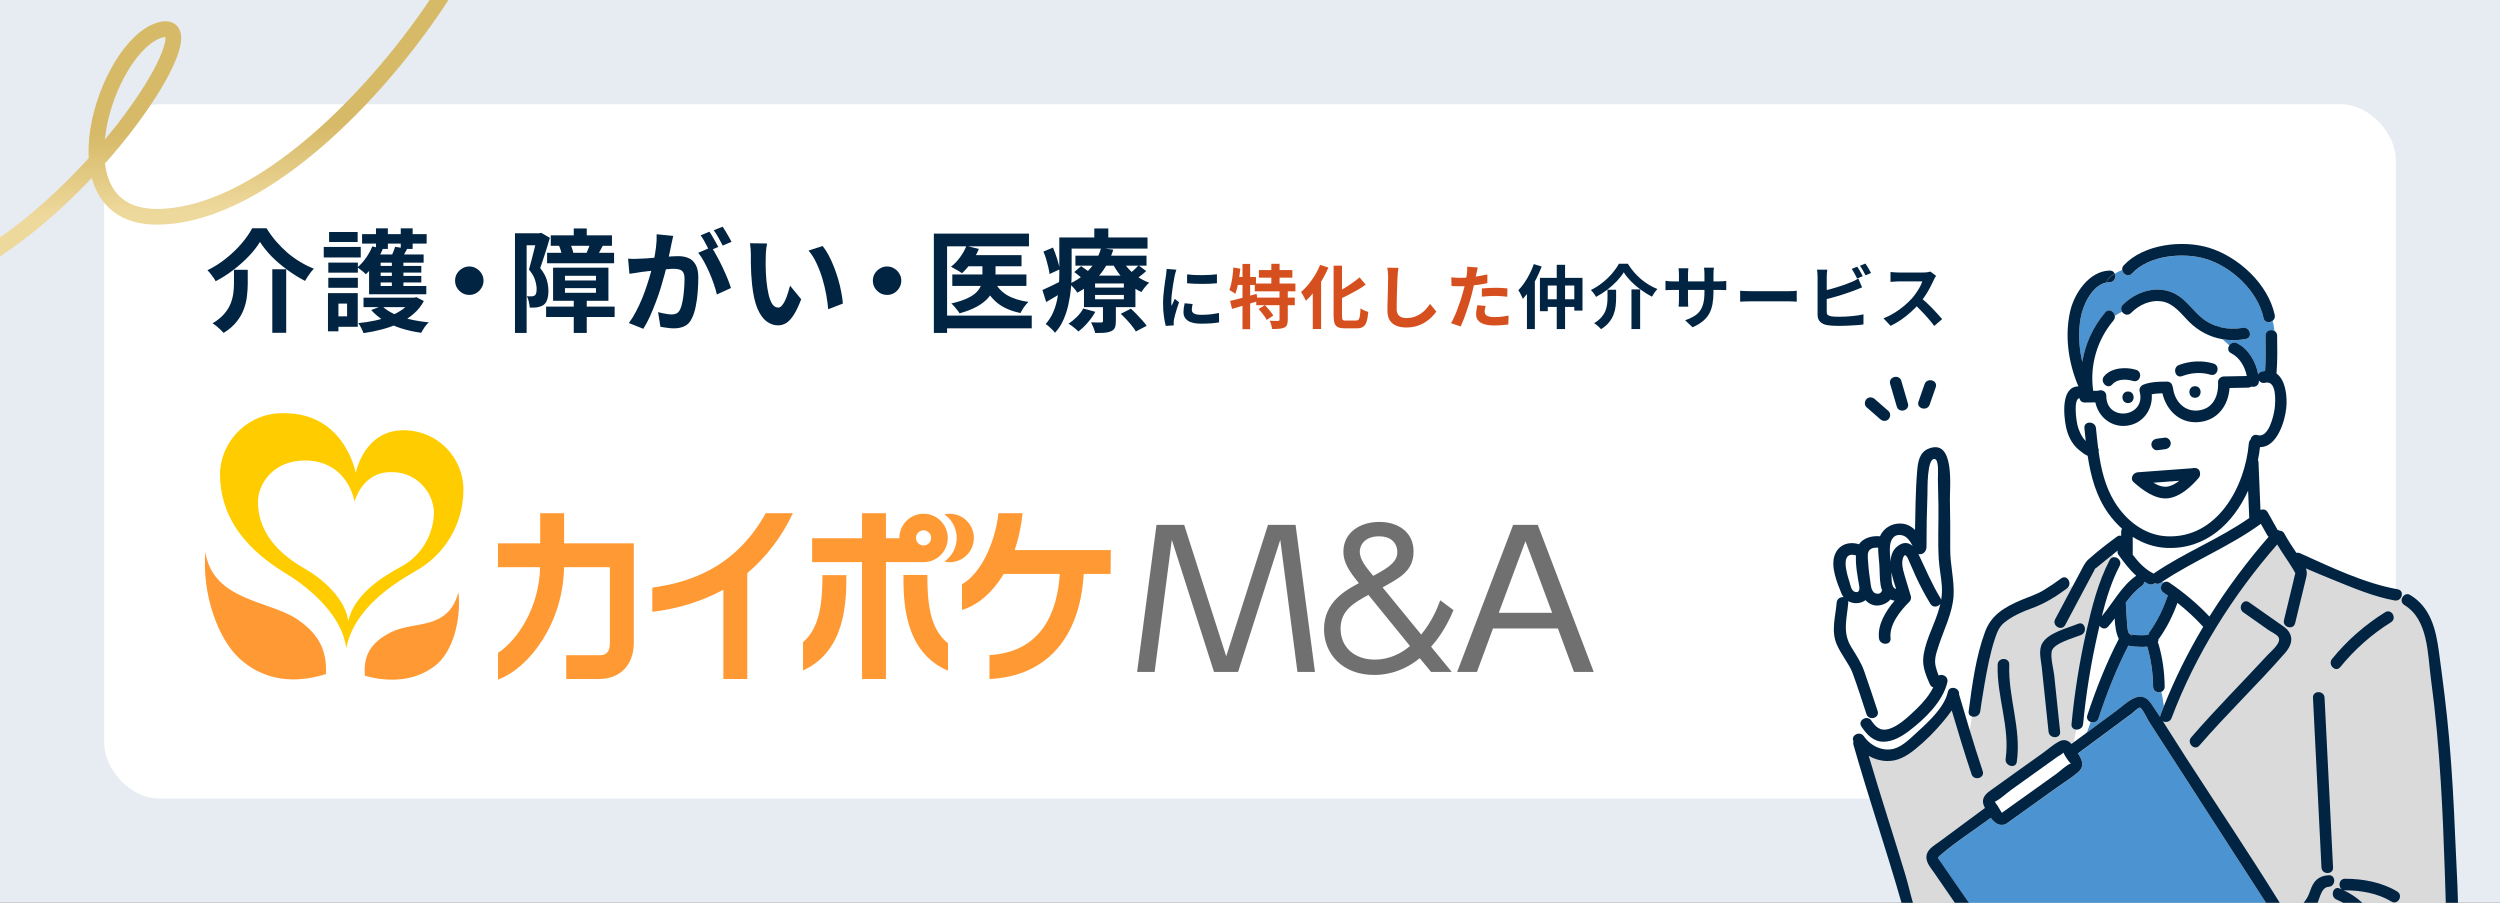 <svg width="720" height="260" viewBox="0 0 720 260" fill="none" xmlns="http://www.w3.org/2000/svg">
<rect x="0" y="0" width="720" height="260" fill="#333333" stroke="none"/>
<g clip-path="url(#clip0_3501_27)">
<rect width="720" height="260" fill="#E6ECF2"/>
<rect x="30" y="30" width="660" height="200" rx="16" fill="white"/>
<path d="M74.872 69.672C74.061 71.016 72.995 72.381 71.672 73.768C70.349 75.155 68.867 76.477 67.224 77.736C65.603 78.973 63.896 80.061 62.104 81C61.955 80.68 61.741 80.328 61.464 79.944C61.187 79.56 60.899 79.176 60.6 78.792C60.301 78.408 60.013 78.088 59.736 77.832C61.635 76.915 63.416 75.784 65.08 74.44C66.765 73.096 68.259 71.667 69.56 70.152C70.861 68.616 71.885 67.144 72.632 65.736H76.76C77.592 67.08 78.52 68.349 79.544 69.544C80.589 70.739 81.688 71.837 82.84 72.84C84.013 73.821 85.24 74.696 86.52 75.464C87.8 76.232 89.091 76.872 90.392 77.384C89.901 77.875 89.443 78.44 89.016 79.08C88.589 79.699 88.205 80.307 87.864 80.904C86.157 80.029 84.472 78.984 82.808 77.768C81.144 76.552 79.619 75.251 78.232 73.864C76.867 72.456 75.747 71.059 74.872 69.672ZM78.424 77.544H82.424V95.848H78.424V77.544ZM67.384 77.704H71.352V81.672C71.352 82.803 71.277 83.997 71.128 85.256C71 86.493 70.701 87.741 70.232 89C69.784 90.259 69.091 91.475 68.152 92.648C67.235 93.821 65.987 94.899 64.408 95.88C64.173 95.603 63.864 95.283 63.48 94.92C63.117 94.579 62.733 94.237 62.328 93.896C61.923 93.576 61.549 93.32 61.208 93.128C62.595 92.296 63.704 91.4 64.536 90.44C65.368 89.48 65.987 88.499 66.392 87.496C66.797 86.472 67.064 85.459 67.192 84.456C67.32 83.453 67.384 82.493 67.384 81.576V77.704ZM104.696 85.736H119.512V88.456H104.696V85.736ZM118.616 85.736H119.288L119.896 85.576L122.072 86.696C121.325 88.104 120.344 89.331 119.128 90.376C117.933 91.421 116.579 92.307 115.064 93.032C113.549 93.757 111.917 94.355 110.168 94.824C108.419 95.293 106.595 95.667 104.696 95.944C104.547 95.517 104.323 95.016 104.024 94.44C103.747 93.864 103.459 93.405 103.16 93.064C104.867 92.893 106.52 92.637 108.12 92.296C109.72 91.933 111.203 91.475 112.568 90.92C113.955 90.365 115.16 89.693 116.184 88.904C117.229 88.115 118.04 87.208 118.616 86.184V85.736ZM110.008 88.104C110.84 88.936 111.939 89.683 113.304 90.344C114.669 90.984 116.227 91.517 117.976 91.944C119.725 92.349 121.56 92.648 123.48 92.84C123.096 93.181 122.691 93.651 122.264 94.248C121.859 94.867 121.539 95.4 121.304 95.848C119.277 95.571 117.357 95.144 115.544 94.568C113.752 93.992 112.12 93.267 110.648 92.392C109.197 91.496 107.949 90.461 106.904 89.288L110.008 88.104ZM104.28 67.432H122.872V70.152H104.28V67.432ZM107.864 76.584H121.336V78.504H107.864V76.584ZM107.864 79.464H121.336V81.352H107.864V79.464ZM108.28 65.768H111.704V71.688H108.28V65.768ZM112.856 74.376H116.184V84.168H112.856V74.376ZM115.416 65.768H118.84V71.688H115.416V65.768ZM107.224 70.952L110.232 71.72C109.677 73.085 108.963 74.419 108.088 75.72C107.213 77.021 106.307 78.109 105.368 78.984C105.219 78.813 104.995 78.6 104.696 78.344C104.397 78.088 104.088 77.843 103.768 77.608C103.448 77.352 103.171 77.149 102.936 77C103.832 76.253 104.653 75.347 105.4 74.28C106.168 73.192 106.776 72.083 107.224 70.952ZM113.784 71.08L117.272 71.624C116.952 72.264 116.632 72.861 116.312 73.416C115.992 73.949 115.704 74.419 115.448 74.824L112.504 74.28C112.739 73.789 112.973 73.256 113.208 72.68C113.464 72.083 113.656 71.549 113.784 71.08ZM122.008 73.288V75.656H109.624V82.376H122.776V84.744H106.296V73.288H122.008ZM94.552 75.624H103.064V78.536H94.552V75.624ZM94.776 66.824H103V69.704H94.776V66.824ZM94.552 80.008H103.064V82.888H94.552V80.008ZM93.24 71.112H103.896V74.152H93.24V71.112ZM96.312 84.424H103.032V94.12H96.312V91.112H99.96V87.432H96.312V84.424ZM94.456 84.424H97.464V95.432H94.456V84.424ZM135.16 76.744C135.928 76.744 136.611 76.936 137.208 77.32C137.827 77.683 138.317 78.173 138.68 78.792C139.064 79.389 139.256 80.072 139.256 80.84C139.256 81.587 139.064 82.269 138.68 82.888C138.317 83.507 137.827 84.008 137.208 84.392C136.611 84.755 135.928 84.936 135.16 84.936C134.413 84.936 133.731 84.755 133.112 84.392C132.493 84.008 131.992 83.507 131.608 82.888C131.245 82.269 131.064 81.587 131.064 80.84C131.064 80.072 131.245 79.389 131.608 78.792C131.992 78.173 132.493 77.683 133.112 77.32C133.731 76.936 134.413 76.744 135.16 76.744ZM162.712 82.984V84.328H171.64V82.984H162.712ZM162.712 79.432V80.776H171.64V79.432H162.712ZM159.288 77.096H175.224V86.632H159.288V77.096ZM165.24 65.8H168.984V69.928H165.24V65.8ZM165.24 86.152H168.984V95.88H165.24V86.152ZM158.616 67.784H176.248V70.792H158.616V67.784ZM157.56 72.808H176.856V75.816H157.56V72.808ZM157.272 88.296H177.016V91.304H157.272V88.296ZM170.008 70.056L173.624 70.728C173.325 71.261 173.059 71.763 172.824 72.232C172.589 72.68 172.365 73.075 172.152 73.416L168.952 72.776C169.144 72.371 169.336 71.912 169.528 71.4C169.741 70.888 169.901 70.44 170.008 70.056ZM161.016 70.792L164.184 70.184C164.397 70.589 164.589 71.048 164.76 71.56C164.931 72.051 165.048 72.477 165.112 72.84L161.816 73.608C161.773 73.203 161.677 72.744 161.528 72.232C161.379 71.699 161.208 71.219 161.016 70.792ZM148.312 67.176H155.864V70.632H151.672V95.88H148.312V67.176ZM154.712 67.176H155.32L155.864 67.048L158.36 68.488C158.104 69.384 157.816 70.355 157.496 71.4C157.176 72.445 156.845 73.469 156.504 74.472C156.184 75.475 155.875 76.392 155.576 77.224C156.557 78.44 157.197 79.592 157.496 80.68C157.795 81.768 157.944 82.781 157.944 83.72C157.944 84.744 157.827 85.597 157.592 86.28C157.379 86.963 157.016 87.485 156.504 87.848C156.248 88.019 155.96 88.157 155.64 88.264C155.341 88.371 155.021 88.456 154.68 88.52C154.083 88.584 153.379 88.605 152.568 88.584C152.547 88.136 152.461 87.592 152.312 86.952C152.184 86.312 151.992 85.768 151.736 85.32C152.035 85.341 152.291 85.352 152.504 85.352C152.739 85.352 152.952 85.352 153.144 85.352C153.528 85.331 153.827 85.235 154.04 85.064C154.232 84.915 154.36 84.691 154.424 84.392C154.509 84.072 154.552 83.688 154.552 83.24C154.552 82.493 154.403 81.64 154.104 80.68C153.827 79.72 153.24 78.707 152.344 77.64C152.557 76.915 152.771 76.125 152.984 75.272C153.219 74.397 153.443 73.523 153.656 72.648C153.891 71.773 154.093 70.963 154.264 70.216C154.456 69.448 154.605 68.808 154.712 68.296V67.176ZM193.88 67.944C193.795 68.349 193.699 68.797 193.592 69.288C193.485 69.757 193.389 70.195 193.304 70.6C193.219 71.069 193.112 71.603 192.984 72.2C192.856 72.776 192.728 73.363 192.6 73.96C192.493 74.536 192.376 75.101 192.248 75.656C192.035 76.573 191.768 77.64 191.448 78.856C191.128 80.072 190.755 81.384 190.328 82.792C189.901 84.179 189.421 85.576 188.888 86.984C188.355 88.392 187.789 89.768 187.192 91.112C186.595 92.435 185.955 93.629 185.272 94.696L181.112 93.032C181.859 92.029 182.552 90.909 183.192 89.672C183.853 88.413 184.451 87.133 184.984 85.832C185.517 84.509 185.987 83.208 186.392 81.928C186.819 80.627 187.181 79.421 187.48 78.312C187.8 77.203 188.045 76.253 188.216 75.464C188.515 74.013 188.749 72.616 188.92 71.272C189.091 69.928 189.155 68.659 189.112 67.464L193.88 67.944ZM204.888 71.176C205.4 71.88 205.923 72.744 206.456 73.768C207.011 74.771 207.555 75.837 208.088 76.968C208.621 78.099 209.101 79.187 209.528 80.232C209.955 81.277 210.285 82.184 210.52 82.952L206.456 84.808C206.264 83.912 205.976 82.92 205.592 81.832C205.229 80.744 204.803 79.645 204.312 78.536C203.821 77.405 203.299 76.339 202.744 75.336C202.211 74.333 201.656 73.491 201.08 72.808L204.888 71.176ZM180.888 74.504C181.464 74.547 182.029 74.568 182.584 74.568C183.16 74.547 183.736 74.525 184.312 74.504C184.845 74.483 185.485 74.451 186.232 74.408C186.979 74.344 187.768 74.28 188.6 74.216C189.453 74.152 190.307 74.088 191.16 74.024C192.013 73.939 192.803 73.875 193.528 73.832C194.253 73.789 194.851 73.768 195.32 73.768C196.472 73.768 197.475 73.96 198.328 74.344C199.181 74.707 199.853 75.336 200.344 76.232C200.856 77.128 201.112 78.344 201.112 79.88C201.112 81.139 201.059 82.504 200.952 83.976C200.845 85.448 200.653 86.856 200.376 88.2C200.12 89.544 199.757 90.685 199.288 91.624C198.776 92.733 198.072 93.501 197.176 93.928C196.301 94.355 195.256 94.568 194.04 94.568C193.443 94.568 192.792 94.515 192.088 94.408C191.384 94.323 190.755 94.227 190.2 94.12L189.528 89.896C189.933 90.003 190.381 90.109 190.872 90.216C191.384 90.323 191.864 90.408 192.312 90.472C192.781 90.536 193.155 90.568 193.432 90.568C193.965 90.568 194.435 90.472 194.84 90.28C195.245 90.067 195.576 89.704 195.832 89.192C196.131 88.573 196.376 87.773 196.568 86.792C196.76 85.811 196.899 84.755 196.984 83.624C197.091 82.472 197.144 81.373 197.144 80.328C197.144 79.475 197.016 78.845 196.76 78.44C196.525 78.035 196.173 77.768 195.704 77.64C195.256 77.491 194.701 77.416 194.04 77.416C193.549 77.416 192.888 77.459 192.056 77.544C191.224 77.608 190.328 77.693 189.368 77.8C188.429 77.885 187.555 77.981 186.744 78.088C185.933 78.195 185.304 78.269 184.856 78.312C184.387 78.397 183.789 78.493 183.064 78.6C182.36 78.685 181.763 78.771 181.272 78.856L180.888 74.504ZM204.312 66.728C204.589 67.112 204.877 67.571 205.176 68.104C205.496 68.637 205.805 69.171 206.104 69.704C206.403 70.237 206.659 70.707 206.872 71.112L204.28 72.232C204.067 71.784 203.821 71.293 203.544 70.76C203.267 70.227 202.979 69.693 202.68 69.16C202.381 68.627 202.083 68.168 201.784 67.784L204.312 66.728ZM208.12 65.288C208.397 65.693 208.696 66.163 209.016 66.696C209.336 67.229 209.645 67.763 209.944 68.296C210.264 68.829 210.509 69.277 210.68 69.64L208.152 70.728C207.811 70.067 207.405 69.32 206.936 68.488C206.467 67.635 206.008 66.909 205.56 66.312L208.12 65.288ZM220.92 70.12C220.835 70.504 220.76 70.941 220.696 71.432C220.653 71.923 220.611 72.403 220.568 72.872C220.547 73.341 220.536 73.725 220.536 74.024C220.515 74.728 220.504 75.453 220.504 76.2C220.525 76.947 220.547 77.715 220.568 78.504C220.611 79.272 220.664 80.04 220.728 80.808C220.877 82.344 221.091 83.699 221.368 84.872C221.645 86.045 222.008 86.963 222.456 87.624C222.904 88.264 223.469 88.584 224.152 88.584C224.515 88.584 224.867 88.381 225.208 87.976C225.571 87.571 225.891 87.048 226.168 86.408C226.467 85.747 226.723 85.053 226.936 84.328C227.171 83.603 227.373 82.92 227.544 82.28L230.744 86.184C230.04 88.04 229.336 89.523 228.632 90.632C227.949 91.72 227.235 92.509 226.488 93C225.741 93.469 224.931 93.704 224.056 93.704C222.904 93.704 221.805 93.32 220.76 92.552C219.736 91.784 218.861 90.547 218.136 88.84C217.411 87.112 216.899 84.819 216.6 81.96C216.493 80.979 216.408 79.944 216.344 78.856C216.301 77.768 216.269 76.733 216.248 75.752C216.248 74.771 216.248 73.96 216.248 73.32C216.248 72.872 216.227 72.339 216.184 71.72C216.141 71.101 216.077 70.547 215.992 70.056L220.92 70.12ZM236.92 70.856C237.517 71.581 238.093 72.467 238.648 73.512C239.203 74.557 239.715 75.677 240.184 76.872C240.653 78.067 241.069 79.293 241.432 80.552C241.795 81.789 242.083 83.005 242.296 84.2C242.531 85.373 242.68 86.451 242.744 87.432L238.52 89.064C238.413 87.763 238.221 86.344 237.944 84.808C237.667 83.272 237.293 81.725 236.824 80.168C236.355 78.611 235.789 77.139 235.128 75.752C234.488 74.365 233.731 73.171 232.856 72.168L236.92 70.856ZM255.48 76.744C256.248 76.744 256.931 76.936 257.528 77.32C258.147 77.683 258.637 78.173 259 78.792C259.384 79.389 259.576 80.072 259.576 80.84C259.576 81.587 259.384 82.269 259 82.888C258.637 83.507 258.147 84.008 257.528 84.392C256.931 84.755 256.248 84.936 255.48 84.936C254.733 84.936 254.051 84.755 253.432 84.392C252.813 84.008 252.312 83.507 251.928 82.888C251.565 82.269 251.384 81.587 251.384 80.84C251.384 80.072 251.565 79.389 251.928 78.792C252.312 78.173 252.813 77.683 253.432 77.32C254.051 76.936 254.733 76.744 255.48 76.744ZM278.616 73.48H294.2V76.68H278.616V73.48ZM274.264 79.048H295.608V82.344H274.264V79.048ZM282.936 74.664H286.712V79.944C286.712 80.925 286.563 81.907 286.264 82.888C285.965 83.848 285.443 84.776 284.696 85.672C283.949 86.568 282.893 87.411 281.528 88.2C280.184 88.968 278.456 89.651 276.344 90.248C276.195 89.971 275.981 89.661 275.704 89.32C275.427 88.957 275.139 88.605 274.84 88.264C274.541 87.923 274.253 87.635 273.976 87.4C275.917 86.952 277.485 86.44 278.68 85.864C279.875 85.288 280.771 84.669 281.368 84.008C281.987 83.325 282.403 82.632 282.616 81.928C282.829 81.224 282.936 80.552 282.936 79.912V74.664ZM278.328 70.824L281.912 71.688C281.357 73.053 280.632 74.355 279.736 75.592C278.861 76.829 277.965 77.864 277.048 78.696C276.813 78.504 276.493 78.291 276.088 78.056C275.704 77.821 275.309 77.597 274.904 77.384C274.52 77.149 274.179 76.957 273.88 76.808C274.84 76.083 275.704 75.187 276.472 74.12C277.261 73.053 277.88 71.955 278.328 70.824ZM286.488 81.16C287.235 82.739 288.419 84.019 290.04 85C291.683 85.96 293.731 86.611 296.184 86.952C295.779 87.336 295.352 87.837 294.904 88.456C294.477 89.075 294.147 89.64 293.912 90.152C291.181 89.597 288.963 88.637 287.256 87.272C285.549 85.885 284.205 84.083 283.224 81.864L286.488 81.16ZM268.952 67.272H296.344V70.952H272.76V95.88H268.952V67.272ZM271.288 90.888H297.144V94.568H271.288V90.888ZM309.72 73.64H330.2V76.52H309.72V73.64ZM309.4 78.344L311.352 76.648C311.907 77.011 312.515 77.437 313.176 77.928C313.837 78.397 314.36 78.824 314.744 79.208L312.696 81.064C312.355 80.701 311.853 80.264 311.192 79.752C310.552 79.219 309.955 78.749 309.4 78.344ZM322.776 90.376L325.688 88.904C326.221 89.373 326.776 89.907 327.352 90.504C327.928 91.101 328.472 91.688 328.984 92.264C329.517 92.84 329.933 93.363 330.232 93.832L327.128 95.464C326.872 95.016 326.499 94.483 326.008 93.864C325.539 93.267 325.016 92.659 324.44 92.04C323.864 91.421 323.309 90.867 322.776 90.376ZM315.384 84.936V86.184H323.672V84.936H315.384ZM315.384 81.64V82.824H323.672V81.64H315.384ZM312.184 79.368H327V88.456H312.184V79.368ZM311.992 88.84L315.448 89.8C314.872 90.867 314.136 91.912 313.24 92.936C312.365 93.939 311.48 94.781 310.584 95.464C310.371 95.251 310.093 94.995 309.752 94.696C309.411 94.419 309.059 94.141 308.696 93.864C308.333 93.608 308.013 93.395 307.736 93.224C308.589 92.669 309.4 92.008 310.168 91.24C310.936 90.451 311.544 89.651 311.992 88.84ZM327.896 76.424L330.104 78.056C329.592 78.547 329.037 79.016 328.44 79.464C327.864 79.912 327.341 80.296 326.872 80.616L324.92 79.112C325.389 78.771 325.912 78.344 326.488 77.832C327.064 77.299 327.533 76.829 327.896 76.424ZM323.192 74.856C323.683 75.773 324.323 76.659 325.112 77.512C325.901 78.365 326.797 79.133 327.8 79.816C328.803 80.477 329.859 81.011 330.968 81.416C330.584 81.736 330.179 82.163 329.752 82.696C329.325 83.229 328.984 83.699 328.728 84.104C327.555 83.571 326.435 82.877 325.368 82.024C324.323 81.171 323.373 80.211 322.52 79.144C321.667 78.056 320.941 76.925 320.344 75.752L323.192 74.856ZM317.656 87.272H321.368V92.552C321.368 93.341 321.272 93.949 321.08 94.376C320.888 94.824 320.504 95.176 319.928 95.432C319.352 95.667 318.701 95.805 317.976 95.848C317.251 95.891 316.397 95.912 315.416 95.912C315.309 95.443 315.139 94.909 314.904 94.312C314.669 93.736 314.445 93.245 314.232 92.84C314.829 92.861 315.416 92.872 315.992 92.872C316.568 92.872 316.952 92.872 317.144 92.872C317.357 92.872 317.496 92.84 317.56 92.776C317.624 92.691 317.656 92.573 317.656 92.424V87.272ZM317.112 71.432L320.632 71.912C320.12 73.533 319.416 75.101 318.52 76.616C317.645 78.109 316.536 79.507 315.192 80.808C313.848 82.109 312.205 83.272 310.264 84.296C310.029 83.891 309.688 83.432 309.24 82.92C308.792 82.408 308.365 82.024 307.96 81.768C309.752 80.936 311.256 79.965 312.472 78.856C313.709 77.747 314.701 76.563 315.448 75.304C316.216 74.024 316.771 72.733 317.112 71.432ZM306.936 68.392H330.488V71.592H306.936V68.392ZM305.08 68.392H308.632V78.728C308.632 80.008 308.568 81.405 308.44 82.92C308.312 84.435 308.077 85.971 307.736 87.528C307.416 89.085 306.936 90.589 306.296 92.04C305.677 93.469 304.856 94.739 303.832 95.848C303.661 95.592 303.405 95.293 303.064 94.952C302.723 94.632 302.381 94.312 302.04 93.992C301.699 93.693 301.4 93.469 301.144 93.32C302.061 92.296 302.776 91.187 303.288 89.992C303.821 88.776 304.216 87.517 304.472 86.216C304.728 84.915 304.888 83.635 304.952 82.376C305.037 81.096 305.08 79.88 305.08 78.728V68.392ZM315.16 65.8H319.192V70.344H315.16V65.8ZM300.504 72.456L303.256 71.304C303.704 72.328 304.109 73.427 304.472 74.6C304.856 75.773 305.091 76.765 305.176 77.576L302.264 78.92C302.2 78.344 302.083 77.693 301.912 76.968C301.741 76.221 301.539 75.453 301.304 74.664C301.069 73.875 300.803 73.139 300.504 72.456ZM300.216 83.528C300.963 83.208 301.837 82.803 302.84 82.312C303.864 81.8 304.92 81.277 306.008 80.744L306.872 83.624C305.976 84.2 305.048 84.776 304.088 85.352C303.128 85.928 302.2 86.472 301.304 86.984L300.216 83.528ZM341.88 79.02C342.493 79.1 343.18 79.16 343.94 79.2C344.713 79.227 345.493 79.24 346.28 79.24C347.08 79.227 347.847 79.2 348.58 79.16C349.313 79.107 349.947 79.053 350.48 79V81.58C349.867 81.633 349.193 81.68 348.46 81.72C347.727 81.747 346.973 81.76 346.2 81.76C345.427 81.76 344.667 81.747 343.92 81.72C343.187 81.68 342.507 81.633 341.88 81.58V79.02ZM343.48 87.56C343.4 87.893 343.34 88.193 343.3 88.46C343.26 88.713 343.24 88.973 343.24 89.24C343.24 89.453 343.293 89.653 343.4 89.84C343.507 90.013 343.667 90.167 343.88 90.3C344.107 90.42 344.393 90.513 344.74 90.58C345.1 90.633 345.533 90.66 346.04 90.66C346.933 90.66 347.773 90.62 348.56 90.54C349.347 90.447 350.18 90.313 351.06 90.14L351.1 92.84C350.46 92.96 349.72 93.053 348.88 93.12C348.053 93.187 347.073 93.22 345.94 93.22C344.22 93.22 342.94 92.933 342.1 92.36C341.26 91.773 340.84 90.967 340.84 89.94C340.84 89.553 340.867 89.153 340.92 88.74C340.987 88.313 341.073 87.847 341.18 87.34L343.48 87.56ZM338.8 77.68C338.747 77.813 338.687 78 338.62 78.24C338.553 78.48 338.487 78.713 338.42 78.94C338.367 79.167 338.327 79.34 338.3 79.46C338.26 79.74 338.193 80.107 338.1 80.56C338.02 81 337.933 81.5 337.84 82.06C337.76 82.607 337.68 83.167 337.6 83.74C337.52 84.313 337.453 84.867 337.4 85.4C337.36 85.933 337.34 86.4 337.34 86.8C337.34 86.987 337.34 87.2 337.34 87.44C337.353 87.68 337.38 87.9 337.42 88.1C337.513 87.873 337.613 87.647 337.72 87.42C337.827 87.193 337.933 86.967 338.04 86.74C338.147 86.5 338.24 86.273 338.32 86.06L339.56 87.04C339.373 87.587 339.18 88.173 338.98 88.8C338.793 89.427 338.62 90.02 338.46 90.58C338.313 91.127 338.2 91.58 338.12 91.94C338.093 92.087 338.067 92.253 338.04 92.44C338.027 92.627 338.02 92.773 338.02 92.88C338.02 92.987 338.02 93.113 338.02 93.26C338.033 93.42 338.047 93.567 338.06 93.7L335.74 93.86C335.54 93.167 335.36 92.247 335.2 91.1C335.04 89.94 334.96 88.68 334.96 87.32C334.96 86.573 334.993 85.813 335.06 85.04C335.127 84.267 335.207 83.527 335.3 82.82C335.393 82.1 335.48 81.447 335.56 80.86C335.653 80.273 335.733 79.787 335.8 79.4C335.827 79.12 335.86 78.807 335.9 78.46C335.953 78.1 335.987 77.76 336 77.44L338.8 77.68ZM441.74 76.06L444 76.76C443.573 77.893 443.073 79.033 442.5 80.18C441.927 81.313 441.307 82.387 440.64 83.4C439.987 84.413 439.3 85.307 438.58 86.08C438.513 85.88 438.4 85.627 438.24 85.32C438.093 85 437.933 84.68 437.76 84.36C437.587 84.04 437.427 83.78 437.28 83.58C437.88 82.98 438.453 82.28 439 81.48C439.56 80.667 440.073 79.8 440.54 78.88C441.007 77.96 441.407 77.02 441.74 76.06ZM439.76 81.62L442.04 79.34V79.36V94.78H439.76V81.62ZM443.5 80.02H455.76V89.46H453.4V82.24H445.76V89.62H443.5V80.02ZM444.78 86.18H454.64V88.4H444.78V86.18ZM448.34 76.26H450.74V94.78H448.34V76.26ZM467.64 78.42C467.133 79.26 466.467 80.113 465.64 80.98C464.813 81.847 463.887 82.673 462.86 83.46C461.847 84.233 460.78 84.913 459.66 85.5C459.567 85.3 459.433 85.08 459.26 84.84C459.087 84.6 458.907 84.36 458.72 84.12C458.533 83.88 458.353 83.68 458.18 83.52C459.367 82.947 460.48 82.24 461.52 81.4C462.573 80.56 463.507 79.667 464.32 78.72C465.133 77.76 465.773 76.84 466.24 75.96H468.82C469.34 76.8 469.92 77.593 470.56 78.34C471.213 79.087 471.9 79.773 472.62 80.4C473.353 81.013 474.12 81.56 474.92 82.04C475.72 82.52 476.527 82.92 477.34 83.24C477.033 83.547 476.747 83.9 476.48 84.3C476.213 84.687 475.973 85.067 475.76 85.44C474.693 84.893 473.64 84.24 472.6 83.48C471.56 82.72 470.607 81.907 469.74 81.04C468.887 80.16 468.187 79.287 467.64 78.42ZM469.86 83.34H472.36V94.78H469.86V83.34ZM462.96 83.44H465.44V85.92C465.44 86.627 465.393 87.373 465.3 88.16C465.22 88.933 465.033 89.713 464.74 90.5C464.46 91.287 464.027 92.047 463.44 92.78C462.867 93.513 462.087 94.187 461.1 94.8C460.953 94.627 460.76 94.427 460.52 94.2C460.293 93.987 460.053 93.773 459.8 93.56C459.547 93.36 459.313 93.2 459.1 93.08C459.967 92.56 460.66 92 461.18 91.4C461.7 90.8 462.087 90.187 462.34 89.56C462.593 88.92 462.76 88.287 462.84 87.66C462.92 87.033 462.96 86.433 462.96 85.86V83.44ZM493.48 84.16C493.48 85.4 493.387 86.527 493.2 87.54C493.027 88.54 492.72 89.453 492.28 90.28C491.84 91.093 491.227 91.827 490.44 92.48C489.653 93.133 488.66 93.727 487.46 94.26L485.32 92.24C486.28 91.907 487.107 91.533 487.8 91.12C488.507 90.707 489.087 90.2 489.54 89.6C489.993 88.987 490.327 88.253 490.54 87.4C490.767 86.533 490.88 85.487 490.88 84.26V78.94C490.88 78.527 490.867 78.167 490.84 77.86C490.813 77.54 490.787 77.28 490.76 77.08H493.62C493.593 77.28 493.56 77.54 493.52 77.86C493.493 78.167 493.48 78.527 493.48 78.94V84.16ZM486.26 77.26C486.233 77.447 486.207 77.7 486.18 78.02C486.153 78.327 486.14 78.673 486.14 79.06V86.22C486.14 86.513 486.147 86.8 486.16 87.08C486.173 87.347 486.18 87.587 486.18 87.8C486.193 88 486.207 88.173 486.22 88.32H483.42C483.447 88.173 483.467 88 483.48 87.8C483.493 87.587 483.507 87.347 483.52 87.08C483.533 86.8 483.54 86.513 483.54 86.22V79.06C483.54 78.767 483.527 78.467 483.5 78.16C483.487 77.853 483.46 77.553 483.42 77.26H486.26ZM479.66 80.86C479.793 80.873 479.967 80.9 480.18 80.94C480.393 80.967 480.64 80.993 480.92 81.02C481.2 81.033 481.507 81.04 481.84 81.04H494.96C495.493 81.04 495.927 81.027 496.26 81C496.593 80.973 496.893 80.94 497.16 80.9V83.56C496.947 83.533 496.66 83.52 496.3 83.52C495.94 83.507 495.493 83.5 494.96 83.5H481.84C481.507 83.5 481.2 83.507 480.92 83.52C480.653 83.52 480.413 83.527 480.2 83.54C480 83.553 479.82 83.567 479.66 83.58V80.86ZM501.16 83.74C501.4 83.753 501.707 83.773 502.08 83.8C502.453 83.813 502.84 83.827 503.24 83.84C503.653 83.853 504.033 83.86 504.38 83.86C504.713 83.86 505.127 83.86 505.62 83.86C506.113 83.86 506.647 83.86 507.22 83.86C507.807 83.86 508.407 83.86 509.02 83.86C509.647 83.86 510.267 83.86 510.88 83.86C511.493 83.86 512.073 83.86 512.62 83.86C513.167 83.86 513.653 83.86 514.08 83.86C514.52 83.86 514.867 83.86 515.12 83.86C515.587 83.86 516.027 83.847 516.44 83.82C516.853 83.78 517.193 83.753 517.46 83.74V86.88C517.233 86.867 516.893 86.847 516.44 86.82C515.987 86.793 515.547 86.78 515.12 86.78C514.867 86.78 514.52 86.78 514.08 86.78C513.64 86.78 513.147 86.78 512.6 86.78C512.053 86.78 511.473 86.78 510.86 86.78C510.26 86.78 509.647 86.78 509.02 86.78C508.393 86.78 507.787 86.78 507.2 86.78C506.627 86.78 506.093 86.78 505.6 86.78C505.12 86.78 504.713 86.78 504.38 86.78C503.807 86.78 503.22 86.793 502.62 86.82C502.02 86.833 501.533 86.853 501.16 86.88V83.74ZM534.88 76.8C535.053 77.04 535.24 77.327 535.44 77.66C535.64 77.993 535.827 78.327 536 78.66C536.187 78.993 536.347 79.287 536.48 79.54L534.86 80.22C534.66 79.807 534.413 79.34 534.12 78.82C533.84 78.287 533.567 77.827 533.3 77.44L534.88 76.8ZM537.24 75.9C537.427 76.153 537.62 76.447 537.82 76.78C538.02 77.113 538.213 77.447 538.4 77.78C538.6 78.1 538.753 78.38 538.86 78.62L537.28 79.3C537.067 78.873 536.813 78.4 536.52 77.88C536.227 77.36 535.94 76.913 535.66 76.54L537.24 75.9ZM526.26 77.66C526.207 77.967 526.167 78.32 526.14 78.72C526.113 79.12 526.1 79.46 526.1 79.74C526.1 79.94 526.1 80.293 526.1 80.8C526.1 81.293 526.1 81.88 526.1 82.56C526.1 83.24 526.1 83.953 526.1 84.7C526.1 85.433 526.1 86.147 526.1 86.84C526.1 87.52 526.1 88.127 526.1 88.66C526.1 89.193 526.1 89.587 526.1 89.84C526.1 90.267 526.207 90.56 526.42 90.72C526.633 90.88 526.96 91.007 527.4 91.1C527.707 91.14 528.06 91.173 528.46 91.2C528.86 91.213 529.28 91.22 529.72 91.22C530.24 91.22 530.813 91.207 531.44 91.18C532.08 91.14 532.72 91.093 533.36 91.04C534.013 90.987 534.627 90.913 535.2 90.82C535.773 90.727 536.267 90.627 536.68 90.52V93.44C536.053 93.533 535.327 93.607 534.5 93.66C533.673 93.727 532.827 93.773 531.96 93.8C531.107 93.84 530.307 93.86 529.56 93.86C528.907 93.86 528.287 93.84 527.7 93.8C527.127 93.76 526.627 93.707 526.2 93.64C525.333 93.467 524.66 93.14 524.18 92.66C523.7 92.167 523.46 91.493 523.46 90.64C523.46 90.253 523.46 89.753 523.46 89.14C523.46 88.513 523.46 87.827 523.46 87.08C523.46 86.32 523.46 85.56 523.46 84.8C523.46 84.027 523.46 83.3 523.46 82.62C523.46 81.927 523.46 81.327 523.46 80.82C523.46 80.313 523.46 79.953 523.46 79.74C523.46 79.593 523.453 79.393 523.44 79.14C523.427 78.887 523.407 78.627 523.38 78.36C523.367 78.093 523.34 77.86 523.3 77.66H526.26ZM524.94 83.8C525.58 83.667 526.26 83.507 526.98 83.32C527.7 83.12 528.427 82.907 529.16 82.68C529.893 82.453 530.587 82.227 531.24 82C531.907 81.76 532.5 81.527 533.02 81.3C533.38 81.167 533.733 81.013 534.08 80.84C534.44 80.667 534.813 80.46 535.2 80.22L536.28 82.76C535.893 82.907 535.487 83.073 535.06 83.26C534.647 83.433 534.273 83.58 533.94 83.7C533.353 83.927 532.68 84.167 531.92 84.42C531.173 84.673 530.393 84.927 529.58 85.18C528.767 85.42 527.96 85.647 527.16 85.86C526.373 86.073 525.64 86.26 524.96 86.42L524.94 83.8ZM557.6 79.44C557.52 79.56 557.4 79.747 557.24 80C557.093 80.253 556.98 80.487 556.9 80.7C556.62 81.327 556.273 82.027 555.86 82.8C555.46 83.573 555 84.353 554.48 85.14C553.973 85.913 553.433 86.64 552.86 87.32C552.113 88.16 551.287 88.993 550.38 89.82C549.487 90.633 548.54 91.387 547.54 92.08C546.553 92.76 545.54 93.347 544.5 93.84L542.44 91.68C543.52 91.267 544.567 90.747 545.58 90.12C546.593 89.493 547.533 88.813 548.4 88.08C549.267 87.347 550.013 86.633 550.64 85.94C551.08 85.433 551.493 84.893 551.88 84.32C552.28 83.747 552.633 83.18 552.94 82.62C553.247 82.047 553.473 81.52 553.62 81.04C553.487 81.04 553.247 81.04 552.9 81.04C552.553 81.04 552.147 81.04 551.68 81.04C551.227 81.04 550.747 81.04 550.24 81.04C549.733 81.04 549.247 81.04 548.78 81.04C548.327 81.04 547.927 81.04 547.58 81.04C547.233 81.04 546.987 81.04 546.84 81.04C546.56 81.04 546.267 81.053 545.96 81.08C545.653 81.093 545.36 81.113 545.08 81.14C544.813 81.153 544.607 81.167 544.46 81.18V78.34C544.66 78.353 544.907 78.373 545.2 78.4C545.493 78.427 545.787 78.447 546.08 78.46C546.387 78.473 546.64 78.48 546.84 78.48C547.013 78.48 547.287 78.48 547.66 78.48C548.033 78.48 548.46 78.48 548.94 78.48C549.42 78.48 549.913 78.48 550.42 78.48C550.94 78.48 551.433 78.48 551.9 78.48C552.38 78.48 552.793 78.48 553.14 78.48C553.487 78.48 553.74 78.48 553.9 78.48C554.34 78.48 554.74 78.453 555.1 78.4C555.473 78.347 555.76 78.287 555.96 78.22L557.6 79.44ZM553.12 85.66C553.64 86.073 554.193 86.553 554.78 87.1C555.367 87.647 555.947 88.213 556.52 88.8C557.093 89.387 557.62 89.953 558.1 90.5C558.593 91.033 559.007 91.5 559.34 91.9L557.06 93.88C556.567 93.2 556 92.493 555.36 91.76C554.733 91.027 554.067 90.3 553.36 89.58C552.667 88.847 551.96 88.153 551.24 87.5L553.12 85.66Z" fill="#022443"/>
<path d="M362.56 77.78H372.2V79.96H362.56V77.78ZM361.38 81.66H373.08V83.9H361.38V81.66ZM361.8 85.7H372.9V87.9H361.8V85.7ZM366.14 75.98H368.52V82.9H366.14V75.98ZM368.5 83.64H370.88V92.12C370.88 92.72 370.807 93.193 370.66 93.54C370.527 93.887 370.26 94.16 369.86 94.36C369.447 94.533 368.953 94.64 368.38 94.68C367.807 94.733 367.147 94.76 366.4 94.76C366.347 94.413 366.253 94.013 366.12 93.56C365.987 93.107 365.833 92.713 365.66 92.38C366.153 92.393 366.64 92.407 367.12 92.42C367.6 92.42 367.92 92.42 368.08 92.42C368.24 92.407 368.347 92.38 368.4 92.34C368.467 92.3 368.5 92.213 368.5 92.08V83.64ZM362.5 88.98L364.28 87.88C364.587 88.173 364.893 88.5 365.2 88.86C365.507 89.22 365.793 89.58 366.06 89.94C366.34 90.287 366.553 90.607 366.7 90.9L364.8 92.14C364.667 91.847 364.473 91.52 364.22 91.16C363.967 90.787 363.687 90.413 363.38 90.04C363.087 89.653 362.793 89.3 362.5 88.98ZM354.26 86.66C354.913 86.513 355.653 86.333 356.48 86.12C357.32 85.907 358.2 85.673 359.12 85.42C360.053 85.153 360.98 84.887 361.9 84.62L362.2 86.74C360.947 87.127 359.667 87.52 358.36 87.92C357.067 88.307 355.893 88.653 354.84 88.96L354.26 86.66ZM357.84 76.02H360.04V94.8H357.84V76.02ZM355.2 77.04L357.22 77.38C357.127 78.26 357.013 79.147 356.88 80.04C356.747 80.92 356.587 81.753 356.4 82.54C356.213 83.327 356 84.02 355.76 84.62C355.64 84.513 355.473 84.393 355.26 84.26C355.047 84.127 354.833 83.993 354.62 83.86C354.407 83.713 354.22 83.6 354.06 83.52C354.273 82.987 354.453 82.367 354.6 81.66C354.76 80.953 354.887 80.207 354.98 79.42C355.087 78.62 355.16 77.827 355.2 77.04ZM355.76 79.78H361.72V82.06H355.3L355.76 79.78ZM384.08 76.52H386.5V90.94C386.5 91.34 386.52 91.64 386.56 91.84C386.613 92.04 386.72 92.173 386.88 92.24C387.053 92.293 387.3 92.32 387.62 92.32C387.74 92.32 387.927 92.32 388.18 92.32C388.447 92.32 388.74 92.32 389.06 92.32C389.38 92.32 389.673 92.32 389.94 92.32C390.22 92.32 390.42 92.32 390.54 92.32C390.873 92.32 391.12 92.227 391.28 92.04C391.453 91.84 391.573 91.487 391.64 90.98C391.72 90.46 391.787 89.733 391.84 88.8C392.133 89.013 392.493 89.22 392.92 89.42C393.347 89.607 393.727 89.74 394.06 89.82C393.967 90.967 393.813 91.887 393.6 92.58C393.387 93.273 393.06 93.773 392.62 94.08C392.18 94.4 391.56 94.56 390.76 94.56C390.653 94.56 390.48 94.56 390.24 94.56C390.013 94.56 389.753 94.56 389.46 94.56C389.18 94.56 388.893 94.56 388.6 94.56C388.32 94.56 388.067 94.56 387.84 94.56C387.613 94.56 387.44 94.56 387.32 94.56C386.48 94.56 385.827 94.453 385.36 94.24C384.893 94.027 384.56 93.653 384.36 93.12C384.173 92.587 384.08 91.853 384.08 90.92V76.52ZM391.56 79.88L393.32 81.98C392.587 82.513 391.787 83.033 390.92 83.54C390.053 84.033 389.167 84.513 388.26 84.98C387.367 85.447 386.487 85.88 385.62 86.28C385.54 86 385.4 85.68 385.2 85.32C385 84.947 384.82 84.633 384.66 84.38C385.487 83.98 386.313 83.527 387.14 83.02C387.98 82.513 388.78 81.987 389.54 81.44C390.3 80.893 390.973 80.373 391.56 79.88ZM380.2 76.28L382.58 77.06C382.073 78.247 381.473 79.433 380.78 80.62C380.087 81.793 379.34 82.9 378.54 83.94C377.753 84.967 376.94 85.867 376.1 86.64C376.02 86.44 375.893 86.18 375.72 85.86C375.56 85.54 375.387 85.22 375.2 84.9C375.013 84.567 374.847 84.3 374.7 84.1C375.433 83.487 376.14 82.767 376.82 81.94C377.5 81.1 378.133 80.2 378.72 79.24C379.307 78.267 379.8 77.28 380.2 76.28ZM378.08 81.92L380.46 79.54L380.48 79.58V94.76H378.08V81.92ZM402.74 77.14C402.687 77.553 402.633 78 402.58 78.48C402.54 78.96 402.507 79.4 402.48 79.8C402.467 80.347 402.44 81.013 402.4 81.8C402.373 82.573 402.347 83.387 402.32 84.24C402.307 85.093 402.287 85.933 402.26 86.76C402.247 87.587 402.24 88.307 402.24 88.92C402.24 89.587 402.36 90.12 402.6 90.52C402.853 90.907 403.187 91.187 403.6 91.36C404.013 91.52 404.48 91.6 405 91.6C405.827 91.6 406.58 91.493 407.26 91.28C407.94 91.053 408.56 90.753 409.12 90.38C409.68 90.007 410.18 89.573 410.62 89.08C411.073 88.587 411.48 88.067 411.84 87.52L413.66 89.72C413.34 90.2 412.92 90.707 412.4 91.24C411.88 91.773 411.26 92.273 410.54 92.74C409.833 93.207 409.013 93.587 408.08 93.88C407.147 94.173 406.113 94.32 404.98 94.32C403.887 94.32 402.933 94.147 402.12 93.8C401.32 93.467 400.693 92.947 400.24 92.24C399.8 91.52 399.58 90.593 399.58 89.46C399.58 88.913 399.587 88.293 399.6 87.6C399.613 86.893 399.633 86.16 399.66 85.4C399.687 84.64 399.707 83.9 399.72 83.18C399.733 82.447 399.747 81.787 399.76 81.2C399.773 80.613 399.78 80.147 399.78 79.8C399.78 79.32 399.76 78.853 399.72 78.4C399.68 77.933 399.613 77.5 399.52 77.1L402.74 77.14ZM425.6 77.04C425.52 77.307 425.44 77.633 425.36 78.02C425.28 78.407 425.22 78.707 425.18 78.92C425.087 79.373 424.967 79.927 424.82 80.58C424.687 81.233 424.533 81.927 424.36 82.66C424.2 83.393 424.033 84.093 423.86 84.76C423.687 85.467 423.473 86.233 423.22 87.06C422.967 87.873 422.693 88.707 422.4 89.56C422.12 90.4 421.833 91.207 421.54 91.98C421.247 92.74 420.96 93.42 420.68 94.02L417.9 93.08C418.193 92.573 418.507 91.96 418.84 91.24C419.173 90.507 419.493 89.72 419.8 88.88C420.12 88.04 420.413 87.207 420.68 86.38C420.947 85.553 421.173 84.787 421.36 84.08C421.493 83.613 421.62 83.133 421.74 82.64C421.86 82.147 421.967 81.667 422.06 81.2C422.153 80.733 422.233 80.3 422.3 79.9C422.38 79.487 422.44 79.127 422.48 78.82C422.52 78.447 422.547 78.073 422.56 77.7C422.573 77.327 422.567 77.027 422.54 76.8L425.6 77.04ZM420.5 80.02C421.313 80.02 422.16 79.98 423.04 79.9C423.92 79.82 424.807 79.707 425.7 79.56C426.593 79.413 427.48 79.24 428.36 79.04V81.54C427.533 81.727 426.653 81.887 425.72 82.02C424.787 82.153 423.867 82.26 422.96 82.34C422.053 82.407 421.22 82.44 420.46 82.44C419.98 82.44 419.547 82.433 419.16 82.42C418.773 82.393 418.4 82.373 418.04 82.36L417.98 79.86C418.5 79.913 418.947 79.953 419.32 79.98C419.693 80.007 420.087 80.02 420.5 80.02ZM426.78 83.08C427.34 83.027 427.96 82.98 428.64 82.94C429.32 82.9 429.98 82.88 430.62 82.88C431.193 82.88 431.773 82.893 432.36 82.92C432.96 82.947 433.553 82.993 434.14 83.06L434.08 85.46C433.587 85.393 433.04 85.34 432.44 85.3C431.853 85.247 431.253 85.22 430.64 85.22C429.96 85.22 429.3 85.24 428.66 85.28C428.033 85.307 427.407 85.36 426.78 85.44V83.08ZM427.86 88.12C427.78 88.4 427.713 88.693 427.66 89C427.607 89.293 427.58 89.553 427.58 89.78C427.58 89.993 427.627 90.193 427.72 90.38C427.813 90.567 427.96 90.733 428.16 90.88C428.36 91.013 428.633 91.12 428.98 91.2C429.34 91.28 429.787 91.32 430.32 91.32C431 91.32 431.68 91.287 432.36 91.22C433.053 91.14 433.76 91.033 434.48 90.9L434.38 93.46C433.82 93.527 433.2 93.587 432.52 93.64C431.84 93.707 431.1 93.74 430.3 93.74C428.62 93.74 427.333 93.467 426.44 92.92C425.56 92.36 425.12 91.573 425.12 90.56C425.12 90.107 425.16 89.647 425.24 89.18C425.32 88.713 425.4 88.28 425.48 87.88L427.86 88.12Z" fill="#D64F1E"/>
<path d="M116.171 123.915C104.774 123.915 102.461 136.209 102.461 136.209C102.461 136.209 99.335 119.014 81.994 119.014C72.111 118.623 63.774 126.309 63.367 136.192C63.367 136.225 63.367 136.257 63.367 136.29V136.453C63.367 152.328 75.367 160.877 82.532 165.289C90.103 169.913 98.7 177.892 99.71 186.684C102.071 175.091 113.387 168.138 119.493 164.573C128.123 159.883 133.48 150.83 133.463 141.012C133.447 131.552 125.762 123.899 116.302 123.915C116.285 123.915 116.253 123.915 116.236 123.915H116.171ZM114.95 163.514C110.538 165.957 102.071 170.972 100.296 178.852C99.531 172.877 93.62 167.162 88.149 164.003C82.971 161.039 74.293 155.194 74.293 144.464C74.293 139.709 78.412 132.626 87.758 132.626C100.296 132.626 102.119 144.513 102.119 144.513C102.119 144.513 104.187 135.981 112.459 135.981C119.102 135.72 124.703 140.882 124.98 147.525C124.899 154.331 121.007 160.518 114.901 163.531H114.95V163.514Z" fill="#FFCC00"/>
<path d="M59.15 158.902C58.091 170.968 62.781 184.026 69.001 189.676C77.793 197.671 88.002 195.994 93.864 194.121C94.141 188.26 92.61 183.131 85.723 178.441C77.76 172.922 61.218 173.117 59.15 158.902Z" fill="#FF9933"/>
<path d="M132.032 170.551C132.879 178.79 130.306 187.908 125.324 191.718C118.273 197.189 109.774 195.919 105.085 194.633C104.58 188.771 106.794 184.961 112.721 182.03C119.397 178.741 129.02 181.656 132.032 170.551Z" fill="#FF9933"/>
<path d="M273.494 147.967C272.989 147.967 272.484 148.016 271.979 148.13C275.741 150.752 276.653 155.929 274.031 159.691C273.461 160.489 272.777 161.172 271.979 161.742C275.741 162.589 279.469 160.212 280.3 156.45C281.147 152.689 278.769 148.961 275.024 148.13C274.52 148.016 274.015 147.951 273.494 147.967Z" fill="#FF9933"/>
<path d="M265.986 161.898C269.829 161.898 272.955 158.772 272.955 154.929C272.955 151.086 269.829 147.96 265.986 147.96C262.144 147.96 259.017 151.086 259.017 154.929V155.027H255.158V147.797H248.271V155.027H233.894V161.898H248.271V195.554H255.158V161.898H265.986ZM265.986 152.731C267.191 152.731 268.168 153.708 268.168 154.913C268.168 156.118 267.191 157.095 265.986 157.095C264.781 157.095 263.804 156.118 263.804 154.913C263.804 154.343 264.032 153.789 264.439 153.382C264.847 152.975 265.4 152.731 265.986 152.731Z" fill="#FF9933"/>
<path d="M231.274 184.94V193.081C243.731 187.464 243.747 172.777 243.747 165.645H236.859C236.859 172.76 236.338 180.657 231.274 184.94Z" fill="#FF9933"/>
<path d="M267.078 165.582H260.19C260.19 172.779 260.19 187.677 273.021 193.165V185.251C267.599 181.05 267.078 172.991 267.078 165.582Z" fill="#FF9933"/>
<path d="M162.462 156.476V147.797H155.575V156.476H143.412V163.347H155.542C155.33 174.745 149.208 184.238 143.428 188.031V195.733C152.855 192.151 162.218 179.011 162.446 163.347H175.651V185.166C175.651 188.699 173.616 188.699 172.525 188.699H163.081V195.554H172.525C178.614 195.554 182.538 191.451 182.538 185.133V156.476H162.462Z" fill="#FF9933"/>
<path d="M228.343 147.797H220.544C211.231 164.487 197.179 167.874 187.865 169.241V176.194C195.03 175.396 201.982 173.247 208.332 169.844V195.554H215.22V165.073C220.788 160.319 225.266 154.424 228.343 147.797Z" fill="#FF9933"/>
<path d="M319.914 158.414H292.234C293.39 154.978 294.155 151.412 294.497 147.797H287.56C286.453 157.192 282.073 165.48 277.042 168.264V175.657C281.324 174.435 285.721 170.886 289.058 165.301H305.227C304.543 175.787 300.342 187.771 284.972 188.666V195.554C301.254 194.789 311.024 183.847 312.114 165.285H319.849L319.914 158.414Z" fill="#FF9933"/>
<path d="M341.051 151.168L353.148 189.008L365.181 151.168H373.127L378.712 193.519H373.664L368.715 155.467L356.568 193.519H349.631L337.485 155.467L332.535 193.519H327.487L333.072 151.168H341.018H341.051Z" fill="#707070"/>
<path d="M418.113 193.522H412.153L408.881 189.549C403.296 194.174 397.646 194.385 395.773 194.385C386.639 194.385 381.314 188.312 381.314 181.213C381.314 173.365 387.551 169.978 391.361 167.943L390.498 166.868C387.599 163.269 386.899 161.006 386.899 158.857C386.899 153.484 391.524 150.309 397.271 150.309C402.531 150.309 407.106 153.158 407.106 158.792C407.106 164.426 403.231 166.363 398.183 169.164L409.304 182.76C412.365 178.998 413.879 175.4 414.791 172.876L418.601 175.726C416.338 181.213 413.651 184.599 412.153 186.26L418.113 193.522ZM394.096 171.329C390.123 173.527 386.085 175.677 386.085 181.05C386.085 186.423 390.123 189.973 395.969 189.973C400.104 189.973 403.654 188.149 406.08 186.049L394.096 171.329ZM395.496 165.842C400.284 163.318 402.433 161.657 402.433 158.971C402.433 157.522 401.684 154.461 397.108 154.461C393.608 154.461 391.621 156.447 391.621 158.971C391.621 160.583 392.696 162.472 394.422 164.556L395.496 165.842Z" fill="#707070"/>
<path d="M429.984 180.997L425.36 193.519H419.661L435.781 151.168H442.88L459 193.519H453.301L448.677 180.997H429.968H429.984ZM447.016 176.487L439.33 155.857L431.645 176.487H447.016Z" fill="#707070"/>
<path d="M656.025 154.521L662.1 163.97V161.158L674.924 166.558L685.499 169.595L694.724 173.42L698.211 176.795L700.349 183.657L703.386 205.931L706.648 263.755V270.954L703.386 276.917L643.763 316.29L626.888 285.579L658.275 265.667L622.276 209.531L626.888 198.844L634.313 183.657L643.763 169.595L651.975 158.908L656.025 154.521Z" fill="#DADADA"/>
<path d="M599.326 202.444L596.963 215.381H592.913L572.101 230.343L574.014 233.718L556.239 246.43L574.014 273.204L567.039 275.454H560.964L556.239 273.204L552.977 270.616L550.165 264.654L545.665 249.017L535.203 214.143L540.827 217.406H545.665L550.952 214.143L557.364 207.843L562.314 200.869L567.039 211.668L568.614 202.444L572.101 184.894L575.589 178.369L589.426 171.957L596.963 168.695L601.688 162.732L609.45 156.545L607.875 162.732L602.588 182.644L599.326 202.444Z" fill="#DADADA"/>
<path d="M613.372 182.619C613.171 182.634 613.211 182.499 613.337 182.458C613.402 182.509 613.457 182.569 613.513 182.634C613.462 182.624 613.417 182.619 613.372 182.624V182.619Z" fill="#4B93D1"/>
<path d="M613.89 183.698C613.89 183.248 613.738 182.899 613.505 182.636C613.571 182.646 613.642 182.666 613.718 182.686C613.814 182.873 613.89 183.182 613.89 183.698Z" fill="#4B93D1"/>
<path d="M622.818 167.487C631.927 161.428 642.275 157.326 651.127 150.867C651.739 151.955 652.351 153.042 652.963 154.13C653.079 154.332 653.215 154.489 653.367 154.61C647.126 161.762 641.385 169.45 636.322 177.568C632.868 173.906 628.948 170.623 624.785 167.801C624.173 167.386 623.571 167.462 623.121 167.781C623.025 167.674 622.924 167.573 622.818 167.487Z" fill="white"/>
<path d="M616.841 168.747C617.291 168.424 617.508 167.994 617.559 167.548C617.933 167.771 618.312 167.983 618.717 168.176C619.44 168.525 620.128 168.332 620.609 167.918C621.054 168.216 621.641 168.277 622.237 167.872C622.43 167.741 622.627 167.619 622.819 167.488C622.925 167.579 623.026 167.675 623.123 167.781C622.263 168.388 621.944 169.9 623.102 170.684C623.542 170.983 623.977 171.291 624.407 171.6C624.281 171.752 624.175 171.934 624.099 172.151C622.9 175.687 621.185 179.035 619.041 182.09C618.874 182.333 618.788 182.57 618.758 182.798C617.989 182.99 616.76 182.96 615.971 182.94C615.344 182.924 614.701 182.894 614.079 182.783C613.973 182.763 613.851 182.722 613.725 182.682C613.604 182.449 613.442 182.419 613.336 182.454C613.245 182.378 613.138 182.317 613.032 182.267C612.602 181.124 612.617 179.429 612.531 178.448C612.39 176.82 612.329 175.181 612.243 173.547C613.588 171.726 615.04 170.027 616.846 168.742L616.841 168.747Z" fill="#4B93D1"/>
<path d="M620.158 139.021C622.652 138.834 625.145 138.651 627.639 138.464C626.683 139.208 625.656 139.805 624.579 140.073C623.137 140.432 621.584 139.875 620.158 139.021Z" fill="white"/>
<path d="M648.158 126.614C647.895 126.877 647.703 127.231 647.663 127.686C646.611 140.189 638.554 155.166 624.037 154.468C617.599 154.159 612.227 149.865 608.97 144.524C606.289 140.128 605.106 135.131 604.403 130.068C604.494 129.704 604.433 129.34 604.261 129.016C604.018 127.11 603.831 125.203 603.644 123.321C603.437 121.197 600.099 121.187 600.306 123.321C600.427 124.555 600.549 125.794 600.69 127.039C599.406 125.744 598.591 123.776 598.252 122.249C598.035 121.278 597.069 115.052 598.854 114.672C598.996 115.36 599.517 115.952 600.422 115.942C601.439 115.932 602.456 115.916 603.467 115.906C604.342 120.079 608.065 123.205 612.602 122.613C617.225 122.011 620.032 117.924 619.708 113.58C620.709 113.372 621.746 113.302 622.773 113.281C623.916 118.122 627.634 121.961 633.03 121.596C638.599 121.222 641.765 116.867 642.109 111.759C643.89 111.723 645.675 111.693 647.455 111.658C647.845 111.653 648.164 111.531 648.411 111.349C649.382 111.617 650.586 111.111 650.566 109.812C650.566 109.736 650.556 109.66 650.556 109.584C650.905 110.115 651.522 110.459 652.316 110.257C655.776 109.387 655.341 115.709 655.103 117.656C654.85 119.715 653.358 126.336 650.172 125.339C649.079 125 648.325 125.749 648.158 126.624V126.614ZM623.501 126.037C622.758 126.133 622.009 126.229 621.266 126.331C620.335 126.452 619.642 126.998 619.597 128C619.561 128.819 620.396 129.78 621.266 129.669C622.009 129.573 622.758 129.477 623.501 129.375C624.432 129.254 625.125 128.708 625.17 127.706C625.206 126.887 624.371 125.926 623.501 126.037ZM632.353 134.813C632.064 134.727 631.751 134.727 631.452 134.848C626.192 135.238 620.932 135.627 615.672 136.016C614.336 136.118 613.325 137.832 614.493 138.864C617.073 141.155 620.735 143.907 624.376 143.507C627.841 143.128 631.022 140.184 633.212 137.655C633.551 137.261 633.668 136.821 633.632 136.406C633.653 135.642 633.228 134.904 632.358 134.813H632.353Z" fill="white"/>
<path d="M614.224 154.636C617.143 156.492 620.456 157.66 624.042 157.807C635.285 158.262 643.191 150.721 647.455 141.323C647.561 143.948 647.672 146.568 647.778 149.193C639.185 155.197 629.216 159.107 620.547 164.989C620.441 165.06 620.349 165.141 620.269 165.222C617.689 163.942 615.888 161.949 614.204 159.739C614.209 159.673 614.224 159.607 614.224 159.537V154.636Z" fill="white"/>
<path d="M544.745 164.762C545.048 166.426 545.569 168.11 546.08 169.622C544.517 169.324 544.795 166.279 544.745 164.762Z" fill="white"/>
<path d="M538.766 158.121C539.343 157.736 540.167 157.696 540.901 157.736C540.896 159.324 541.118 160.963 541.235 162.475C541.386 164.468 541.285 166.592 541.624 168.555C541.715 169.086 541.862 169.582 542.049 170.042C541.624 171.043 540.855 171.271 539.742 170.699C539.206 170.138 538.908 169.481 538.837 168.737C538.827 168.681 538.807 168.636 538.792 168.585C538.463 166.269 538.129 163.947 537.992 161.616C537.922 160.402 537.628 158.874 538.766 158.121Z" fill="white"/>
<path d="M554.679 158.292C554.775 158.085 554.835 157.847 554.835 157.569C554.835 152.516 554.916 147.458 555.108 142.406C555.159 141.08 554.896 131.708 557.243 132.189C558.512 132.452 558.098 137.181 558.113 137.985C558.168 140.453 558.229 142.922 558.27 145.385C558.366 150.62 558.042 155.935 558.376 161.16C558.538 163.709 559.074 166.218 559.256 168.762C559.352 170.168 559.271 171.478 559.054 172.768C559.013 172.591 558.952 172.414 558.841 172.232C556.368 168.201 554.623 163.942 552.585 159.698C552.559 159.643 552.529 159.592 552.504 159.537C553.379 159.825 554.441 159.208 554.684 158.282L554.679 158.292Z" fill="white"/>
<path d="M547.856 154.175C549.242 154.514 550.147 155.91 550.86 157.261C549.712 156.234 548.256 155.956 546.526 157.276C545.099 158.368 544.548 159.992 544.487 161.818C544.346 160.371 544.219 158.915 544.305 157.488C544.427 155.48 545.453 153.589 547.856 154.18V154.175Z" fill="white"/>
<path d="M558.785 246.365C563.322 242.45 568.547 239.127 573.372 235.571C574.303 236.825 575.461 237.807 576.907 237.569C577.201 237.579 577.514 237.493 577.828 237.265C582.673 233.801 587.519 230.336 592.364 226.871C594.311 225.481 596.385 224.176 598.246 222.668C600.401 220.913 599.875 219.224 598.545 217.145C598.52 217.105 598.489 217.054 598.464 217.014C603.603 213.21 608.737 209.412 613.875 205.608C614.209 205.36 615.944 203.732 616.313 203.828C617.036 204.015 618.458 207.151 618.847 207.748C623.162 214.429 627.476 221.111 631.79 227.792C639.251 239.349 646.716 250.901 654.176 262.459C654.819 263.455 655.987 263.384 656.705 262.823L657.798 264.502C653.372 267.506 648.724 270.182 644.197 273.03C638.143 276.833 632.089 280.637 626.034 284.44C625.458 284.804 625.114 285.523 625.235 286.19C624.654 286.539 624.072 286.888 623.49 287.237C622.944 287.566 622.656 288.168 622.681 288.77C618.26 289.796 613.901 290.014 609.394 289.104C607.027 288.623 604.827 288.107 602.52 289.154C599.637 290.464 597.306 292.821 594.453 294.242C593.72 294.606 592.541 294.88 591.226 295.183C591.176 295.107 591.12 295.036 591.069 294.961C582.178 281.461 572.709 268.301 563.539 254.988C561.997 252.748 560.454 250.507 558.911 248.266C558.183 247.204 557.834 247.204 558.78 246.385L558.785 246.365Z" fill="#4B93D1"/>
<path d="M652.487 96.718C652.523 100.086 652.598 103.495 652.361 106.864C652.062 106.899 651.759 106.95 651.435 107.031C650.889 107.167 650.55 107.491 650.378 107.886C649.741 104.249 647.53 100.461 644.268 98.883C643.337 98.433 642.468 98.873 642.027 99.55C641.35 98.898 640.662 98.266 639.954 97.684C642.159 98.084 644.46 98.073 646.792 97.644C648.906 97.249 648.006 94.037 645.907 94.427C641.749 95.201 637.324 94.234 634.051 91.488C631.522 89.364 629.686 86.456 626.758 84.802C621.634 81.903 615.302 83.81 611.377 87.801C610.745 88.443 610.795 89.232 611.18 89.819C610.466 90.183 609.753 90.573 609.08 91.028C608.914 89.763 607.351 88.762 606.319 89.986C602.773 94.179 600.548 99.07 599.703 104.269C598.737 100.223 598.52 95.974 599.177 91.903C599.789 88.13 602.338 82.419 606.471 81.443C606.369 81.635 606.268 81.838 606.187 82.045C606.273 81.833 606.369 81.635 606.471 81.443C606.835 81.357 607.214 81.302 607.604 81.296C609.02 81.271 609.5 79.809 609.045 78.828C609.718 78.408 610.451 78.049 611.215 77.721C611.362 78.96 612.935 79.956 614.022 78.788C618.923 73.502 628.842 72.592 635.386 74.61C642.806 76.896 650.282 83.881 651.921 91.615C652.209 92.97 653.645 93.076 654.51 92.419C654.788 93.349 654.945 94.331 655.031 95.342C654.04 94.806 652.487 95.266 652.502 96.738L652.487 96.718Z" fill="#4B93D1"/>
<path d="M642.58 101.76C644.942 102.904 646.581 105.66 647.076 108.315C644.876 108.356 642.671 108.401 640.471 108.442C639.601 108.457 638.756 109.196 638.801 110.111C638.994 114.051 637.375 117.814 633.036 118.249C629.126 118.644 626.344 115.584 625.858 111.917C625.833 111.735 625.783 111.573 625.717 111.426C625.641 110.657 625.11 109.944 624.118 109.934C621.908 109.914 619.485 109.985 617.397 110.763C616.542 111.082 615.991 111.886 616.233 112.817C618.16 120.232 606.623 121.694 606.618 114.026C606.618 112.63 605.212 112.144 604.226 112.564C603.761 112.569 603.295 112.574 602.83 112.579C602.83 112.519 602.83 112.458 602.825 112.397C601.828 105.195 603.993 97.881 608.677 92.338C609.031 91.918 609.137 91.453 609.081 91.017C609.754 90.562 610.467 90.173 611.18 89.809C611.706 90.618 612.865 91.043 613.74 90.153C616.071 87.786 619.384 86.248 622.768 86.845C626.121 87.437 628.18 90.406 630.441 92.661C633.142 95.352 636.419 97.041 639.96 97.684C640.673 98.266 641.361 98.898 642.033 99.55C641.563 100.279 641.588 101.28 642.59 101.766L642.58 101.76ZM612.87 116.084C615.019 116.084 615.019 112.746 612.87 112.746C610.72 112.746 610.72 116.084 612.87 116.084ZM615.196 106.5C612.268 105.615 608.126 105.832 606.001 108.331C604.615 109.959 606.967 112.331 608.363 110.693C609.734 109.079 612.455 109.16 614.311 109.722C616.375 110.344 617.25 107.122 615.196 106.505V106.5ZM632.161 114.557C634.31 114.557 634.31 111.219 632.161 111.219C630.011 111.219 630.011 114.557 632.161 114.557ZM637.497 104.699C634.305 103.728 630.653 103.94 627.563 105.104C625.565 105.852 626.435 109.079 628.448 108.321C631.028 107.349 633.946 107.107 636.611 107.916C638.675 108.543 639.55 105.321 637.497 104.699Z" fill="white"/>
<path d="M615.222 165.823C615.222 165.823 615.176 165.843 615.156 165.864C610.953 168.858 608.575 173.592 605.313 177.482C606.562 172.495 608.085 167.507 610.447 163.001C610.816 162.293 610.649 161.615 610.245 161.14C610.381 160.922 610.513 160.71 610.619 160.492C612.04 162.414 613.477 164.281 615.227 165.823H615.222Z" fill="white"/>
<path d="M623.426 197.774C623.37 193.536 622.819 189.464 621.625 185.392C621.58 185.236 621.514 185.104 621.443 184.983C621.615 184.71 621.671 184.396 621.635 184.087C621.736 183.996 621.832 183.895 621.913 183.774C624.098 180.658 625.823 177.224 627.098 173.633C629.743 175.737 632.242 178.038 634.518 180.522C630.137 187.866 626.319 195.533 623.183 203.429C623.026 201.997 622.793 200.591 622.48 199.246C623.021 199.023 623.436 198.538 623.426 197.774Z" fill="white"/>
<path d="M602.065 207.93C602.9 208.249 603.997 208.001 604.356 206.909C606.683 199.818 609.526 192.61 612.95 185.959C613.597 186.106 614.265 186.166 614.801 186.217C615.934 186.318 617.188 186.374 618.392 186.227C618.392 186.247 618.392 186.262 618.402 186.283C619.515 190.081 620.026 193.824 620.081 197.774C620.102 199.16 621.492 199.646 622.474 199.246C622.787 200.591 623.02 201.997 623.177 203.429C622.843 204.263 622.514 205.103 622.196 205.943C622.125 206.135 622.099 206.312 622.089 206.479C621.229 205.164 620.354 203.859 619.459 202.569C616.404 198.174 612.51 202.468 609.581 204.638C606.713 206.762 603.841 208.886 600.973 211.011C601.332 209.984 601.716 208.967 602.055 207.93H602.065Z" fill="#4B93D1"/>
<path d="M598.531 210.095C599.214 209.938 599.831 209.427 599.917 208.552C600.756 199.832 602.152 191.158 604.099 182.615C604.282 181.826 604.464 181.032 604.646 180.238C605.192 181.027 606.305 181.401 607.119 180.486C607.782 179.742 608.404 178.938 609.011 178.114C609.107 180.203 609.37 182.322 610.199 184.016C606.583 190.986 603.584 198.578 601.136 206.023C600.827 206.969 601.348 207.657 602.061 207.93C601.717 208.967 601.333 209.978 600.979 211.01C600.119 211.647 599.259 212.285 598.399 212.922L598.531 210.1V210.095Z" fill="white"/>
<path d="M540.744 204.799C539.459 200.93 538.2 197.056 536.834 193.217C535.944 190.718 534.492 188.584 533.122 186.328C530.537 182.074 531.908 178.21 532.287 173.582C532.302 173.42 532.287 173.274 532.262 173.137C533.84 174.043 535.863 173.911 537.249 172.869C538.205 173.906 539.505 174.558 541.053 174.387C542.388 174.24 543.617 173.618 544.431 172.667C544.805 172.839 545.205 172.96 545.63 173.016C543.02 176.066 540.704 179.94 541.123 183.835C541.351 185.949 544.694 185.969 544.462 183.835C544.037 179.895 547.238 175.975 549.879 173.34C550.288 172.935 550.485 172.277 550.308 171.716C549.863 170.325 549.444 168.924 549.049 167.518C548.533 165.667 547.431 162.915 547.977 160.988C548.695 158.454 549.595 161.17 550.04 162.187C550.627 163.517 551.194 164.852 551.801 166.173C553.04 168.838 554.405 171.423 555.943 173.926C556.686 175.135 558.189 174.811 558.806 173.926C558.598 174.827 558.34 175.727 558.032 176.658C556.661 180.815 554.092 185.483 553.859 189.899C553.728 192.367 554.81 194.932 555.811 197.137C556.034 197.627 556.378 197.885 556.757 197.971C555.25 201.082 552.413 203.828 550.015 206.008C548.488 207.399 546.844 208.76 544.937 209.604C542.307 210.773 540.749 210.11 539.201 207.935C539.146 207.566 539.08 207.202 538.999 206.848C540.051 206.914 541.159 206.089 540.734 204.81L540.744 204.799Z" fill="white"/>
<path d="M535.893 208.886C535.939 209.007 536 209.129 536.081 209.255C537.618 211.567 539.57 213.681 542.555 213.63C545.22 213.585 547.8 212.032 549.858 210.469C554.228 207.156 559.595 202.038 560.839 196.464C560.925 196.069 560.884 195.72 560.753 195.422C560.844 195.275 560.95 195.129 561.097 194.982C561.329 196.15 561.952 197.121 562.478 198.103C561.81 198.082 561.162 198.436 560.97 199.291C559.928 203.95 554.972 208.274 551.608 211.359C549.904 212.922 547.956 214.844 545.696 215.557C542.317 216.625 538.7 214.839 536.784 212.042C536.349 211.405 535.696 211.218 535.094 211.319C535.008 210.54 534.948 209.741 534.948 208.891H535.888L535.893 208.886Z" fill="white"/>
<path d="M534.513 159.961C534.341 162.92 535.024 166.142 535.5 169.07C535.571 169.991 535.318 170.78 534.195 170.441C533.123 170.117 532.92 168.423 532.602 167.452C531.813 165.049 529.901 158.55 534.508 159.961H534.513Z" fill="white"/>
<path d="M653.333 181.463C650.915 179.759 648.497 178.059 646.075 176.355C644.33 175.126 645.999 172.232 647.759 173.472C650.561 175.444 653.358 177.412 656.16 179.384C657.222 180.133 658.487 180.841 659.205 181.949C660.621 184.144 659.64 186.288 658.107 188.043C650.141 197.173 641.346 205.549 633.425 214.719C632.019 216.347 629.667 213.975 631.063 212.357C638.083 204.229 645.7 196.632 652.974 188.736C654.041 187.578 657.237 185.054 656.17 183.451C655.649 182.672 654.081 181.984 653.333 181.453V181.463Z" fill="#022443"/>
<path d="M588.156 185.302C589.906 182.186 595.353 180.957 598.474 179.652C600.452 178.823 601.316 182.055 599.359 182.869C597.311 183.729 591.337 185.231 590.892 187.608C590.518 189.606 591.413 192.565 591.621 194.563C592.187 199.944 592.748 205.331 593.315 210.712C593.537 212.847 590.199 212.832 589.977 210.712C589.329 204.532 588.682 198.351 588.029 192.165C587.802 190.016 587.023 187.315 588.156 185.302Z" fill="#022443"/>
<path d="M568.896 203.323C568.613 204.314 568.33 205.341 568.047 206.388C567.384 206.246 566.858 205.74 566.974 204.845C567.986 197.192 569.033 189.125 571.729 181.867C573.504 177.087 577.384 174.832 581.946 172.879C584.212 171.913 586.467 171.241 588.592 169.961C590.322 168.919 592.001 167.771 593.624 166.567C594.747 165.733 595.84 166.673 595.996 167.776C594.929 168.535 593.761 169.162 592.259 169.379C593.761 169.167 594.934 168.535 595.996 167.776C596.082 168.368 595.9 169.005 595.309 169.45C592.107 171.827 588.829 173.876 585.066 175.216C582.406 176.162 579.609 177.431 577.378 179.192C575.856 180.385 575.224 181.892 574.622 183.688C573.165 188.012 572.331 192.565 571.542 197.046C571.223 198.862 570.925 200.682 570.651 202.508C570.555 203.146 570.464 203.788 570.373 204.43C570.343 204.643 570.227 205.513 570.313 204.85C570.151 206.069 568.962 206.585 568.047 206.393C568.33 205.346 568.613 204.319 568.896 203.328V203.323Z" fill="#022443"/>
<path d="M575.324 191.405C575.4 189.261 578.738 189.251 578.663 191.405C578.329 200.889 582.208 209.917 580.837 219.406C580.534 221.525 577.317 220.624 577.621 218.52C578.931 209.436 575.006 200.535 575.324 191.405Z" fill="#022443"/>
<path d="M686.922 176.323C688.748 175.185 690.427 178.068 688.606 179.206C683.017 182.691 678.152 187.02 673.994 192.124C672.638 193.793 670.287 191.416 671.632 189.762C675.962 184.441 681.1 179.95 686.917 176.323H686.922Z" fill="#022443"/>
<path d="M688.727 259.646C684.817 257.264 679.921 256.409 675.379 256.419C675.187 256.419 675.02 256.384 674.868 256.338C678.829 258.179 682.066 261.083 684.195 264.962C685.232 266.844 682.349 268.533 681.312 266.646C679.441 263.247 676.563 260.557 672.946 259.09C670.984 258.291 671.839 255.064 673.832 255.873C674.059 255.964 674.272 256.075 674.494 256.171C673.295 255.403 673.584 253.086 675.379 253.081C680.493 253.071 686.011 254.088 690.411 256.763C692.242 257.881 690.568 260.769 688.727 259.646Z" fill="#022443"/>
<path d="M668.582 249.829C667.869 235.611 667.161 221.399 666.448 207.181C666.342 205.102 666.24 203.024 666.134 200.945C666.028 198.795 669.366 198.805 669.472 200.945C670.186 215.163 670.894 229.375 671.607 243.593C671.713 245.672 671.814 247.75 671.92 249.829C672.027 251.979 668.688 251.969 668.582 249.829Z" fill="#022443"/>
<path d="M592.486 218.001C592.952 217.667 593.918 217.232 594.241 216.751C594.56 217.535 595.895 219.533 596.239 219.741C596.315 219.786 596.371 219.827 596.411 219.867C595.005 220.398 593.473 221.991 592.274 222.846C589.972 224.49 587.676 226.134 585.38 227.778C582.431 229.887 579.482 231.996 576.534 234.105C576.387 233.918 576.24 233.63 576.134 233.468C575.745 232.861 575.396 232.132 574.93 231.581C574.703 231.313 574.612 231.045 574.536 230.893C576.215 230.084 577.869 228.455 579.346 227.398C583.726 224.267 588.106 221.132 592.486 218.001Z" fill="white"/>
<path d="M609.031 78.812C609.487 79.793 609.011 81.255 607.59 81.28C607.201 81.285 606.821 81.341 606.457 81.427C607.059 80.299 607.964 79.475 609.031 78.812Z" fill="#022443"/>
<path d="M554.962 245.903C555.473 244.335 557.254 243.364 558.523 242.424C560.986 240.603 563.445 238.782 565.908 236.961C567.83 235.54 569.747 234.118 571.669 232.697C571.633 232.626 571.593 232.556 571.557 232.485C570.46 230.421 571.395 229.005 573.065 227.796C578.097 224.149 583.18 220.563 588.233 216.947C589.761 215.855 591.303 214.438 592.967 213.563C594.545 212.729 595.678 213.27 596.589 214.256C597.196 213.806 597.798 213.361 598.405 212.911C599.264 212.274 600.124 211.636 600.984 210.999C600.6 212.107 600.251 213.235 600.053 214.438C600.256 213.235 600.6 212.107 600.984 210.999C603.852 208.875 606.725 206.75 609.593 204.626C612.526 202.456 616.421 198.162 619.471 202.557C620.366 203.847 621.241 205.152 622.101 206.467C622.106 206.3 622.131 206.123 622.207 205.931C622.526 205.091 622.854 204.252 623.188 203.417C623.345 204.844 623.421 206.305 623.421 207.762C623.421 206.305 623.345 204.849 623.188 203.417C626.324 195.522 630.143 187.854 634.523 180.51C632.247 178.032 629.753 175.725 627.103 173.621C625.828 177.207 624.109 180.642 621.919 183.762C621.833 183.884 621.736 183.985 621.64 184.076C621.676 184.384 621.62 184.698 621.448 184.971C621.519 185.093 621.585 185.224 621.63 185.381C622.824 189.452 623.37 193.524 623.431 197.763C623.441 198.526 623.026 199.012 622.485 199.234C621.504 199.639 620.113 199.148 620.093 197.763C620.037 193.812 619.526 190.064 618.413 186.271C618.408 186.251 618.408 186.236 618.403 186.215C617.2 186.362 615.94 186.306 614.812 186.205C614.276 186.16 613.608 186.094 612.961 185.947C609.537 192.598 606.694 199.806 604.368 206.897C604.009 207.99 602.911 208.237 602.077 207.919C602.39 206.968 602.673 206.002 602.84 204.975C602.668 205.997 602.39 206.968 602.077 207.919C601.363 207.646 600.837 206.958 601.151 206.012C603.599 198.562 606.598 190.975 610.215 184.005C609.385 182.306 609.117 180.191 609.026 178.103C608.419 178.927 607.797 179.731 607.134 180.475C606.32 181.39 605.207 181.016 604.661 180.227C604.474 181.021 604.292 181.815 604.115 182.604C602.168 191.147 600.777 199.821 599.932 208.541C599.846 209.416 599.229 209.927 598.546 210.084C597.575 210.306 596.472 209.8 596.594 208.541C597.464 199.523 598.88 190.545 600.893 181.714C602.471 174.795 604.262 167.628 607.574 161.3C608.571 159.399 611.454 161.083 610.457 162.985C608.095 167.491 606.573 172.478 605.324 177.465C608.591 173.576 610.963 168.842 615.166 165.847C615.187 165.832 615.212 165.822 615.232 165.807C613.295 164.092 611.732 161.978 610.154 159.834C609.82 159.378 609.78 158.928 609.916 158.544C607.832 160.162 605.824 161.877 603.756 163.521C603.472 163.743 603.387 163.769 603.366 163.758C603.366 163.799 603.326 163.92 603.164 164.239C602.689 165.18 602.173 166.1 601.677 167.031C599.376 171.355 597.074 175.68 594.773 180.009C593.761 181.906 590.878 180.222 591.89 178.325C594.11 174.147 596.336 169.975 598.556 165.797C598.774 165.392 598.986 164.982 599.204 164.578C599.912 163.253 600.418 162.039 601.535 161.042C604.105 158.761 606.876 156.607 609.648 154.573C610.088 154.25 610.523 154.199 610.897 154.315V153.132C610.897 152.783 610.994 152.495 611.14 152.262C609.684 150.957 608.363 149.485 607.215 147.882C603.685 142.955 602.137 137.169 601.247 131.267C600.316 130.897 599.421 130.144 598.652 129.507C596.619 127.817 595.471 125.319 594.97 122.764C594.333 119.527 593.544 111.334 598.582 111.273C598.576 111.263 598.566 111.253 598.561 111.238C595.714 104.536 594.591 96.888 596.194 89.711C597.368 84.451 601.717 78.033 607.6 77.921C608.328 77.906 608.803 78.285 609.041 78.791C607.974 79.454 607.069 80.278 606.467 81.406C602.334 82.382 599.78 88.093 599.173 91.866C598.516 95.938 598.738 100.186 599.699 104.232C600.544 99.033 602.775 94.142 606.315 89.949C607.347 88.725 608.91 89.726 609.077 90.991C609.132 91.426 609.026 91.891 608.672 92.311C603.988 97.854 601.824 105.168 602.82 112.37C602.83 112.436 602.82 112.492 602.825 112.553C603.29 112.548 603.756 112.542 604.221 112.537C605.207 112.118 606.613 112.603 606.613 113.999C606.613 121.667 618.155 120.205 616.228 112.79C615.986 111.86 616.537 111.055 617.392 110.737C619.481 109.958 621.903 109.887 624.114 109.907C625.105 109.917 625.631 110.636 625.712 111.399C625.778 111.551 625.833 111.708 625.854 111.89C626.339 115.557 629.121 118.617 633.031 118.222C637.37 117.787 638.989 114.024 638.797 110.084C638.751 109.169 639.596 108.43 640.466 108.415C642.666 108.375 644.871 108.329 647.071 108.289C646.581 105.633 644.942 102.882 642.575 101.734C641.573 101.248 641.548 100.247 642.019 99.518C642.459 98.841 643.329 98.401 644.259 98.851C647.522 100.434 649.732 104.217 650.369 107.854C650.541 107.459 650.875 107.136 651.426 106.999C651.75 106.918 652.058 106.868 652.352 106.832C652.589 103.464 652.519 100.055 652.478 96.686C652.463 95.219 654.016 94.754 655.007 95.29C655.118 96.58 655.123 97.915 655.123 99.245C655.123 97.91 655.123 96.58 655.007 95.29C655.467 95.538 655.806 96.003 655.816 96.686C655.857 100.257 655.938 103.878 655.644 107.444C655.644 107.49 655.629 107.525 655.624 107.566C658.295 109.452 658.79 114.333 658.436 117.616C658.012 121.556 655.705 128.804 650.885 128.778C650.748 130.007 650.546 131.246 650.293 132.486C650.379 132.678 650.44 132.895 650.45 133.148C650.637 137.721 650.829 142.298 651.016 146.87C651.765 146.572 652.625 146.703 653.085 147.518C654.001 149.146 654.921 150.78 655.837 152.409C655.877 152.474 655.897 152.545 655.928 152.611C656.15 152.641 656.358 152.722 656.55 152.849C657.066 152.833 657.577 153.071 657.9 153.678C658.932 155.605 660.156 157.411 661.365 159.227C661.704 159.151 662.073 159.176 662.452 159.348C671.364 163.359 680.878 167.972 690.544 169.717C691.505 169.889 691.839 170.647 691.722 171.391C691.373 171.28 691.029 171.168 690.731 171.017C691.029 171.168 691.373 171.274 691.722 171.391C691.586 172.281 690.802 173.141 689.654 172.933C683.599 171.841 677.717 169.322 672.042 167.026C669.377 165.949 666.721 164.841 664.081 163.693C664.612 165.008 664.288 165.903 663.909 167.476C662.938 171.477 661.972 175.483 661.001 179.483C660.495 181.572 657.273 180.687 657.784 178.598C658.684 174.881 659.585 171.158 660.485 167.441C660.677 166.652 660.824 165.832 661.061 165.053C660.92 164.937 660.697 164.401 660.475 164.032C658.993 161.584 657.298 159.262 655.837 156.804C643.025 171.462 632.272 188.572 625.414 206.801C624.989 207.934 623.76 208.141 622.92 207.742C625.14 211.186 627.3 214.676 629.515 218.11C638.488 232.004 647.734 245.762 656.454 259.818C656.646 260.126 656.848 260.43 657.045 260.738C657.566 261.547 657.278 262.326 656.691 262.787C655.973 263.353 654.805 263.419 654.162 262.422C646.702 250.865 639.237 239.313 631.776 227.756C627.462 221.074 623.148 214.393 618.833 207.711C618.444 207.109 617.028 203.974 616.299 203.792C615.93 203.695 614.195 205.324 613.861 205.572C608.723 209.375 603.589 213.174 598.45 216.977C598.475 217.023 598.506 217.068 598.531 217.109C599.861 219.188 600.392 220.882 598.233 222.632C596.376 224.144 594.298 225.444 592.35 226.835C587.505 230.3 582.659 233.764 577.814 237.229C577.495 237.457 577.182 237.543 576.893 237.533C575.447 237.77 574.289 236.789 573.358 235.535C568.533 239.09 563.308 242.418 558.771 246.328C557.82 247.148 558.169 247.153 558.903 248.21C560.445 250.45 561.988 252.691 563.53 254.932C572.7 268.249 582.169 281.405 591.06 294.904C591.111 294.98 591.162 295.056 591.217 295.127C592.532 294.823 593.711 294.55 594.444 294.186C597.297 292.765 599.629 290.408 602.512 289.098C604.813 288.051 607.018 288.572 609.385 289.047C613.892 289.957 618.252 289.745 622.672 288.713C622.647 288.111 622.935 287.504 623.481 287.181C624.063 286.832 624.645 286.483 625.226 286.134C625.11 285.466 625.449 284.743 626.026 284.384C632.08 280.58 638.134 276.777 644.188 272.973C648.715 270.131 653.363 267.45 657.789 264.445C658.801 263.758 659.807 263.06 660.788 262.331C663.039 260.667 664.405 259.327 665.3 256.626C666.22 253.839 667.596 252.246 670.656 252.064C672.801 251.932 672.796 255.276 670.656 255.402C668.173 255.554 668.051 259.716 666.741 261.466C665.664 262.898 664.126 263.99 662.705 265.047C658.962 267.839 654.962 270.308 650.961 272.715C645.782 275.826 640.709 279.108 635.59 282.32L629.187 286.341C634.634 294.803 640.051 303.619 643.738 312.971C643.9 313.385 643.885 313.745 643.764 314.048C649.782 310.922 655.412 306.83 661.061 303.103C669.275 297.686 677.439 292.198 685.602 286.71C688.88 284.505 692.157 282.295 695.44 280.1C698.034 278.36 700.29 276.852 702.288 274.364C703.219 273.206 704.16 272.037 704.483 270.55C704.868 268.795 704.6 266.818 704.544 265.032C704.397 260.328 704.256 255.63 704.099 250.926C703.811 242.322 703.472 233.719 702.936 225.131C702.318 215.222 701.443 205.324 700.103 195.486C699.137 188.375 699.38 178.441 692.456 174.248C691.343 173.576 691.525 172.256 692.248 171.563C693.017 171.841 693.745 172.246 694.074 173.237C693.74 172.241 693.017 171.841 692.248 171.563C692.719 171.113 693.417 170.925 694.145 171.366C699.977 174.891 701.509 181.147 702.379 187.49C703.527 195.911 704.62 204.333 705.363 212.8C706.178 222.081 706.694 231.382 707.073 240.694C707.452 249.965 708.13 259.362 707.978 268.644C707.837 277.201 699.142 281.632 692.916 285.82C684.479 291.49 676.053 297.17 667.586 302.794C660.358 307.594 653.171 312.93 645.453 316.941C643.991 317.7 642.661 316.182 642.985 314.984C643.455 315.313 644.006 315.586 644.006 316.223C644.006 315.581 643.455 315.307 642.985 314.984C643 314.918 643.02 314.852 643.05 314.792C642.98 314.827 642.904 314.842 642.828 314.867C642.61 314.938 642.383 314.984 642.15 314.974C642.221 314.852 642.287 314.716 642.342 314.554C642.287 314.716 642.221 314.847 642.15 314.974C641.493 314.958 640.835 314.625 640.532 313.866C637.097 305.156 632.029 296.917 626.946 289.012C626.83 289.082 626.713 289.153 626.592 289.224C631.427 297.701 635.762 306.451 640.658 314.898C640.855 315.237 640.916 315.57 640.886 315.879C640.258 316.091 639.56 316.228 638.999 316.784C639.56 316.223 640.258 316.086 640.886 315.879C640.744 317.255 638.655 318.104 637.775 316.582C637.193 315.581 636.622 314.574 636.06 313.568C633.167 315.641 630.825 318.797 628.261 321.215C624.721 324.548 620.76 326.506 616.471 328.716C613.345 330.324 609.001 333.541 605.91 330.016C604.944 328.913 604.646 327.775 604.793 326.688C602.739 326.905 600.767 326.364 599.492 324.245C598.738 322.995 598.612 321.873 598.865 320.841C597.408 320.79 596.027 320.209 594.945 318.767C594.08 317.614 593.772 316.542 593.832 315.535C593.074 315.768 592.32 315.889 591.592 315.833C587.844 315.555 585.775 310.75 588.172 307.933C589.174 306.755 590.393 305.708 591.667 304.706C588.618 305.03 585.593 304.565 584.303 301.692C582.847 298.46 585.026 296.957 587.808 296.032C582.857 288.845 577.91 281.657 572.958 274.47C569.62 269.625 566.287 264.779 562.949 259.934C560.976 257.071 559.009 254.213 557.036 251.351C555.918 249.727 554.275 248.007 554.968 245.873L554.962 245.903ZM620.27 165.215C620.351 165.134 620.442 165.053 620.548 164.982C629.217 159.1 639.186 155.19 647.779 149.187C647.673 146.562 647.562 143.942 647.456 141.317C643.192 150.714 635.287 158.256 624.043 157.8C620.457 157.654 617.139 156.485 614.226 154.629V159.53C614.226 159.601 614.21 159.667 614.205 159.732C615.895 161.938 617.69 163.935 620.27 165.215ZM655.103 117.641C655.341 115.694 655.776 109.371 652.316 110.241C651.522 110.438 650.905 110.094 650.556 109.568C650.556 109.644 650.566 109.72 650.566 109.796C650.587 111.096 649.378 111.602 648.412 111.334C648.164 111.521 647.845 111.637 647.456 111.642C645.675 111.678 643.89 111.708 642.11 111.743C641.766 116.852 638.599 121.207 633.031 121.581C627.634 121.945 623.916 118.106 622.773 113.266C621.747 113.286 620.71 113.357 619.708 113.564C620.032 117.909 617.23 121.996 612.602 122.598C608.065 123.189 604.342 120.064 603.467 115.891C602.451 115.901 601.434 115.916 600.423 115.926C599.512 115.936 598.996 115.345 598.855 114.657C597.069 115.036 598.04 121.262 598.253 122.233C598.592 123.766 599.406 125.733 600.691 127.023C600.554 125.779 600.428 124.54 600.306 123.306C600.099 121.171 603.437 121.181 603.644 123.306C603.827 125.187 604.019 127.099 604.262 129.001C604.433 129.324 604.494 129.689 604.403 130.053C605.111 135.116 606.29 140.113 608.97 144.508C612.228 149.844 617.599 154.143 624.038 154.452C638.554 155.145 646.611 140.169 647.663 127.671C647.704 127.215 647.891 126.861 648.159 126.598C648.326 125.723 649.074 124.975 650.172 125.314C653.358 126.31 654.85 119.689 655.103 117.631V117.641ZM636.318 177.561C641.381 169.449 647.127 161.756 653.363 154.604C653.212 154.477 653.075 154.326 652.959 154.123C652.347 153.036 651.735 151.948 651.123 150.861C642.271 157.32 631.923 161.422 622.814 167.481C622.622 167.608 622.424 167.734 622.232 167.865C621.635 168.27 621.054 168.209 620.604 167.911C620.128 168.331 619.435 168.518 618.712 168.169C618.307 167.977 617.928 167.764 617.554 167.542C617.503 167.987 617.286 168.417 616.835 168.74C615.03 170.025 613.578 171.73 612.233 173.545C612.319 175.179 612.379 176.813 612.521 178.447C612.607 179.428 612.592 181.122 613.022 182.265C613.128 182.316 613.234 182.382 613.325 182.452C613.199 182.498 613.158 182.629 613.361 182.614C613.406 182.614 613.452 182.614 613.502 182.624C613.735 182.887 613.887 183.236 613.887 183.686C613.887 183.171 613.811 182.862 613.715 182.675C613.836 182.71 613.963 182.756 614.069 182.776C614.691 182.887 615.328 182.913 615.96 182.933C616.754 182.953 617.984 182.983 618.747 182.791C618.778 182.564 618.864 182.326 619.031 182.083C621.175 179.028 622.89 175.68 624.088 172.144C624.164 171.927 624.27 171.745 624.397 171.593C623.962 171.285 623.527 170.976 623.092 170.678C621.934 169.894 622.252 168.381 623.112 167.774C623.562 167.456 624.159 167.38 624.776 167.795C628.934 170.617 632.859 173.894 636.313 177.561H636.318ZM574.936 231.569C575.401 232.121 575.755 232.849 576.14 233.456C576.246 233.618 576.393 233.911 576.539 234.093C579.488 231.984 582.437 229.875 585.386 227.766C587.687 226.122 589.983 224.478 592.279 222.834C593.478 221.98 595.011 220.381 596.417 219.855C596.376 219.815 596.321 219.774 596.245 219.729C595.901 219.521 594.566 217.529 594.247 216.74C593.923 217.22 592.957 217.655 592.492 217.989C588.112 221.12 583.732 224.256 579.352 227.386C577.875 228.444 576.216 230.072 574.541 230.881C574.617 231.033 574.708 231.301 574.936 231.569ZM587.763 299.497C586.513 301.211 589.695 301.454 590.423 301.479C592.639 301.555 594.697 300.781 596.791 300.2C597.019 300.134 597.231 300.124 597.428 300.144C599.057 298.768 600.681 297.387 602.309 296.012C603.938 294.631 606.31 296.983 604.671 298.374C604.499 298.52 604.322 298.667 604.15 298.814C601.51 301.049 598.875 303.29 596.235 305.52C595.081 306.497 593.883 307.412 592.709 308.363C592.158 308.813 590.671 309.703 590.454 310.427C590.145 311.463 591.162 312.5 592.178 312.51C593.938 312.526 596.74 310.29 598.227 309.385C599.831 308.414 601.657 310.705 600.251 312.005C598.986 313.173 596.447 314.872 597.722 316.703C599.108 318.691 601.682 316.87 603.134 315.844C604.914 314.584 606.482 317.452 604.818 318.727C603.978 319.369 601.591 320.906 602.223 322.277C603.285 324.589 606.522 322.975 608.045 322.156C609.972 321.119 611.449 323.8 609.729 325.039C608.414 325.985 607.23 328.357 609.936 328.276C611.408 328.23 613.113 326.738 614.392 326.066C617.422 324.472 620.705 323.213 623.416 321.078C627.361 317.978 630.315 313.537 634.427 310.664C630.992 304.398 627.72 298.045 624.205 291.829C622.07 292.365 619.875 292.749 617.675 292.962C617.21 293.007 616.749 293.053 616.284 293.083C614.17 293.21 612.137 293.002 610.058 292.628C607.848 292.228 605.587 291.298 603.452 292.405C599.29 294.57 596.144 298.03 591.278 298.763C590.408 298.895 588.314 298.743 587.753 299.512L587.763 299.497Z" fill="#022443"/>
<path d="M613.72 182.685C613.649 182.665 613.579 182.645 613.508 182.635C613.452 182.574 613.392 182.514 613.331 182.458C613.437 182.423 613.594 182.453 613.72 182.685Z" fill="#022443"/>
<path d="M543.885 120.742C543.212 121.415 542.206 121.339 541.523 120.742C540.203 119.589 538.883 118.436 537.563 117.283C536.885 116.691 536.956 115.528 537.563 114.921C538.235 114.248 539.242 114.324 539.925 114.921C541.245 116.074 542.565 117.227 543.885 118.38C544.563 118.972 544.492 120.135 543.885 120.742Z" fill="#022443"/>
<path d="M546.268 117.08C545.636 114.915 545.004 112.746 544.366 110.581C543.764 108.512 546.981 107.632 547.583 109.696C548.215 111.861 548.848 114.03 549.485 116.195C550.087 118.264 546.87 119.144 546.268 117.08Z" fill="#022443"/>
<path d="M555.746 116.534C555.043 118.547 551.816 117.682 552.529 115.648C553.11 113.979 553.692 112.315 554.274 110.646C554.977 108.633 558.204 109.498 557.491 111.531C556.909 113.2 556.327 114.864 555.746 116.534Z" fill="#022443"/>
<path d="M535.099 211.314C535.302 213.079 535.681 214.743 536.065 216.676C535.681 214.743 535.297 213.079 535.099 211.314C535.701 211.213 536.354 211.4 536.789 212.037C538.706 214.829 542.322 216.615 545.701 215.553C547.961 214.84 549.914 212.912 551.613 211.355C554.977 208.269 559.939 203.945 560.975 199.287C561.168 198.432 561.815 198.078 562.483 198.098C563.403 198.123 564.359 198.857 564.217 199.99C565.178 203.257 566.145 206.524 567.131 209.787C568.375 213.904 569.655 218.011 571.02 222.082C571.703 224.126 568.481 225.001 567.804 222.968C565.765 216.893 563.919 210.753 562.103 204.607C561.37 205.675 560.545 206.676 559.767 207.627C557.334 210.586 554.582 213.353 551.598 215.76C549.155 217.728 546.591 219.296 543.318 219.174C541.467 219.103 539.737 218.577 538.2 217.702C541.573 229.163 545.301 240.513 548.745 251.949C550.42 257.513 551.421 264.037 554.648 268.954C557.521 273.329 564.197 275.231 568.947 272.798C570.489 272.009 571.89 273.738 571.354 274.952C571.228 275.236 570.995 275.494 570.631 275.681C566.15 277.977 560.242 277.431 555.943 274.887C550.764 271.816 549.115 265.186 547.577 259.804C543.222 244.62 538.114 229.659 533.784 214.465C533.683 214.106 533.698 213.782 533.794 213.504C533.248 212.447 534.103 211.471 535.099 211.304V211.314Z" fill="#022443"/>
<path d="M530.957 171.999C530.71 171.675 530.497 171.306 530.325 170.891C529.081 167.847 527.199 163.249 528.368 159.936C529.465 156.825 532.465 155.844 535.378 156.739C536.627 154.908 539.192 154.226 541.437 154.448C542.373 152.223 544.644 150.796 547.097 150.771C548.984 150.751 550.39 151.51 551.528 152.638C551.558 150.053 551.604 147.463 551.679 144.879C551.77 141.773 551.882 138.658 552.15 135.557C552.367 133.038 552.772 130.267 555.437 129.209C563.08 126.17 561.507 140.377 561.573 143.903C561.669 148.672 561.694 153.442 561.664 158.211C561.638 162.677 562.893 167.103 562.63 171.564C562.336 176.536 559.818 181.341 558.315 186.03C557.663 188.068 556.965 189.894 557.496 192.013C557.708 192.873 557.997 193.733 558.331 194.562C559.14 194.107 560.359 194.501 560.758 195.412C560.511 195.822 560.399 196.231 559.99 196.641C560.399 196.231 560.505 195.822 560.758 195.412C560.89 195.71 560.93 196.059 560.844 196.454C559.6 202.028 554.234 207.151 549.864 210.459C547.8 212.022 545.226 213.575 542.56 213.62C539.571 213.671 537.624 211.557 536.086 209.245C536.005 209.124 535.944 208.997 535.899 208.876C535.287 207.237 537.861 205.897 538.969 207.556C539.05 207.682 539.136 207.799 539.217 207.915C539.343 208.744 539.409 209.609 539.409 210.545C539.409 209.614 539.343 208.744 539.217 207.915C540.77 210.09 542.322 210.747 544.952 209.584C546.859 208.739 548.503 207.379 550.031 205.988C552.428 203.803 555.265 201.062 556.773 197.951C556.393 197.865 556.044 197.607 555.827 197.116C554.825 194.911 553.748 192.342 553.875 189.879C554.107 185.468 556.672 180.795 558.047 176.637C558.356 175.706 558.614 174.806 558.821 173.906C558.204 174.791 556.702 175.12 555.958 173.906C554.421 171.397 553.055 168.818 551.816 166.152C551.204 164.832 550.643 163.497 550.056 162.167C549.606 161.15 548.705 158.434 547.992 160.968C547.446 162.895 548.549 165.646 549.065 167.498C549.459 168.904 549.879 170.305 550.324 171.696C550.501 172.257 550.304 172.915 549.894 173.319C547.254 175.954 544.047 179.874 544.477 183.814C544.71 185.949 541.366 185.928 541.139 183.814C540.719 179.92 543.031 176.045 545.645 172.995C545.216 172.94 544.816 172.818 544.447 172.646C543.627 173.597 542.403 174.219 541.068 174.366C539.52 174.538 538.22 173.886 537.265 172.849C535.874 173.886 533.85 174.022 532.277 173.117C532.303 173.253 532.313 173.4 532.303 173.562C531.928 178.19 530.553 182.049 533.137 186.308C534.508 188.564 535.965 190.698 536.85 193.197C538.215 197.035 539.48 200.915 540.76 204.779C541.184 206.059 540.077 206.883 539.025 206.817C538.397 206.777 537.791 206.428 537.538 205.669C536.218 201.694 534.978 197.678 533.512 193.758C532.591 191.285 530.199 188.447 528.975 185.579C527.295 181.66 528.631 177.608 528.959 173.562C529.056 172.409 530.082 171.878 530.973 171.979L530.957 171.999ZM552.58 159.708C554.618 163.952 556.363 168.211 558.836 172.242C558.948 172.424 559.008 172.601 559.049 172.778C559.266 171.488 559.347 170.178 559.251 168.772C559.074 166.228 558.538 163.714 558.371 161.17C558.037 155.95 558.356 150.63 558.265 145.395C558.219 142.926 558.164 140.458 558.108 137.995C558.088 137.191 558.508 132.462 557.238 132.199C554.891 131.718 555.154 141.09 555.104 142.416C554.911 147.463 554.831 152.521 554.831 157.579C554.831 157.857 554.775 158.095 554.674 158.302C554.431 159.228 553.369 159.845 552.494 159.557C552.519 159.612 552.549 159.663 552.575 159.719L552.58 159.708ZM546.08 169.627C545.57 168.115 545.049 166.43 544.745 164.766C544.796 166.284 544.523 169.328 546.08 169.627ZM544.487 161.818C544.543 159.992 545.094 158.368 546.525 157.276C548.255 155.955 549.707 156.234 550.86 157.26C550.147 155.91 549.247 154.514 547.856 154.175C545.453 153.588 544.426 155.48 544.305 157.483C544.219 158.909 544.346 160.366 544.487 161.812V161.818ZM537.998 161.615C538.134 163.952 538.468 166.274 538.797 168.585C538.812 168.636 538.832 168.681 538.843 168.737C538.908 169.48 539.212 170.138 539.748 170.699C540.861 171.271 541.629 171.043 542.054 170.042C541.867 169.581 541.721 169.086 541.629 168.555C541.291 166.592 541.392 164.468 541.24 162.475C541.124 160.963 540.896 159.329 540.906 157.736C540.173 157.695 539.348 157.736 538.772 158.12C537.634 158.874 537.932 160.396 537.998 161.615ZM532.606 167.457C532.925 168.423 533.122 170.123 534.199 170.446C535.322 170.785 535.575 169.996 535.504 169.076C535.029 166.152 534.341 162.93 534.518 159.966C529.905 158.555 531.817 165.055 532.611 167.457H532.606Z" fill="#022443"/>
<path d="M627.562 105.104C630.658 103.941 634.309 103.728 637.496 104.699C639.544 105.321 638.669 108.548 636.611 107.916C633.945 107.107 631.027 107.35 628.447 108.321C626.434 109.079 625.564 105.852 627.562 105.104Z" fill="#022443"/>
<path d="M608.362 110.693C606.966 112.332 604.614 109.959 606 108.331C608.124 105.837 612.267 105.615 615.195 106.5C617.249 107.117 616.374 110.344 614.31 109.717C612.454 109.155 609.733 109.074 608.362 110.688V110.693Z" fill="#022443"/>
<path d="M632.161 114.562C630.012 114.562 630.012 111.224 632.161 111.224C634.311 111.224 634.311 114.562 632.161 114.562Z" fill="#022443"/>
<path d="M612.869 116.089C610.72 116.089 610.72 112.75 612.869 112.75C615.019 112.75 615.019 116.089 612.869 116.089Z" fill="#022443"/>
<path d="M623.507 129.375C622.763 129.471 622.015 129.567 621.271 129.668C620.401 129.779 619.566 128.819 619.602 127.999C619.647 126.998 620.34 126.451 621.271 126.33C622.015 126.234 622.763 126.138 623.507 126.037C624.377 125.925 625.211 126.886 625.176 127.706C625.13 128.707 624.437 129.253 623.507 129.375Z" fill="#022443"/>
<path d="M624.372 143.508C620.73 143.907 617.068 141.156 614.489 138.864C613.326 137.833 614.332 136.113 615.667 136.017C620.928 135.627 626.188 135.238 631.448 134.848C631.746 134.727 632.055 134.727 632.348 134.813C633.218 134.904 633.643 135.643 633.623 136.406C633.658 136.821 633.542 137.261 633.203 137.656C631.018 140.19 627.832 143.128 624.367 143.508H624.372ZM620.154 139.021C621.58 139.871 623.133 140.432 624.574 140.073C625.652 139.805 626.678 139.208 627.634 138.465C625.141 138.652 622.647 138.834 620.154 139.021Z" fill="#022443"/>
<path d="M611.645 76.41C617.341 70.27 628.615 69.016 636.257 71.373C644.734 73.988 653.241 81.842 655.123 90.709C655.28 91.452 654.971 92.044 654.496 92.403C653.626 93.061 652.194 92.955 651.906 91.599C650.267 83.866 642.792 76.881 635.372 74.594C628.832 72.576 618.914 73.482 614.007 78.772C612.92 79.946 611.347 78.944 611.2 77.705C611.742 77.472 612.293 77.25 612.844 77.027C612.293 77.25 611.736 77.472 611.2 77.705C611.15 77.275 611.271 76.815 611.645 76.41Z" fill="#022443"/>
<path d="M611.373 87.79C615.298 83.8 621.63 81.898 626.754 84.791C629.682 86.45 631.518 89.353 634.047 91.478C637.32 94.224 641.745 95.185 645.903 94.416C648.002 94.027 648.902 97.243 646.788 97.633C644.456 98.068 642.155 98.073 639.95 97.673C638.791 96.733 637.572 95.923 636.217 95.377C637.572 95.918 638.796 96.728 639.95 97.673C636.414 97.036 633.132 95.347 630.431 92.651C628.17 90.4 626.111 87.426 622.758 86.834C619.374 86.238 616.061 87.775 613.73 90.142C612.855 91.032 611.696 90.608 611.17 89.798C611.934 89.409 612.698 89.055 613.401 88.701C612.693 89.055 611.934 89.409 611.17 89.798C610.791 89.212 610.735 88.428 611.368 87.78L611.373 87.79Z" fill="#022443"/>
<path d="M-143.715 94.488C-121.762 97.32 -102.28 97.473 -85.353 96.139C-54.625 93.716 -32.316 86.39 -18.935 81.282C23.114 65.23 62.14 4.504 46.331 8.576C30.523 12.647 14.126 63.287 45.976 62.429C77.317 61.584 112.479 22.93 129.456 -4.713" stroke="url(#paint0_linear_3501_27)" stroke-width="4.53"/>
</g>
<defs>
<linearGradient id="paint0_linear_3501_27" x1="65.317" y1="21.423" x2="66.875" y2="60.35" gradientUnits="userSpaceOnUse">
<stop offset="0.409" stop-color="#D7BA68"/>
<stop offset="1" stop-color="#EED99D"/>
</linearGradient>
<clipPath id="clip0_3501_27">
<rect width="720" height="260" fill="white"/>
</clipPath>
</defs>
</svg>
